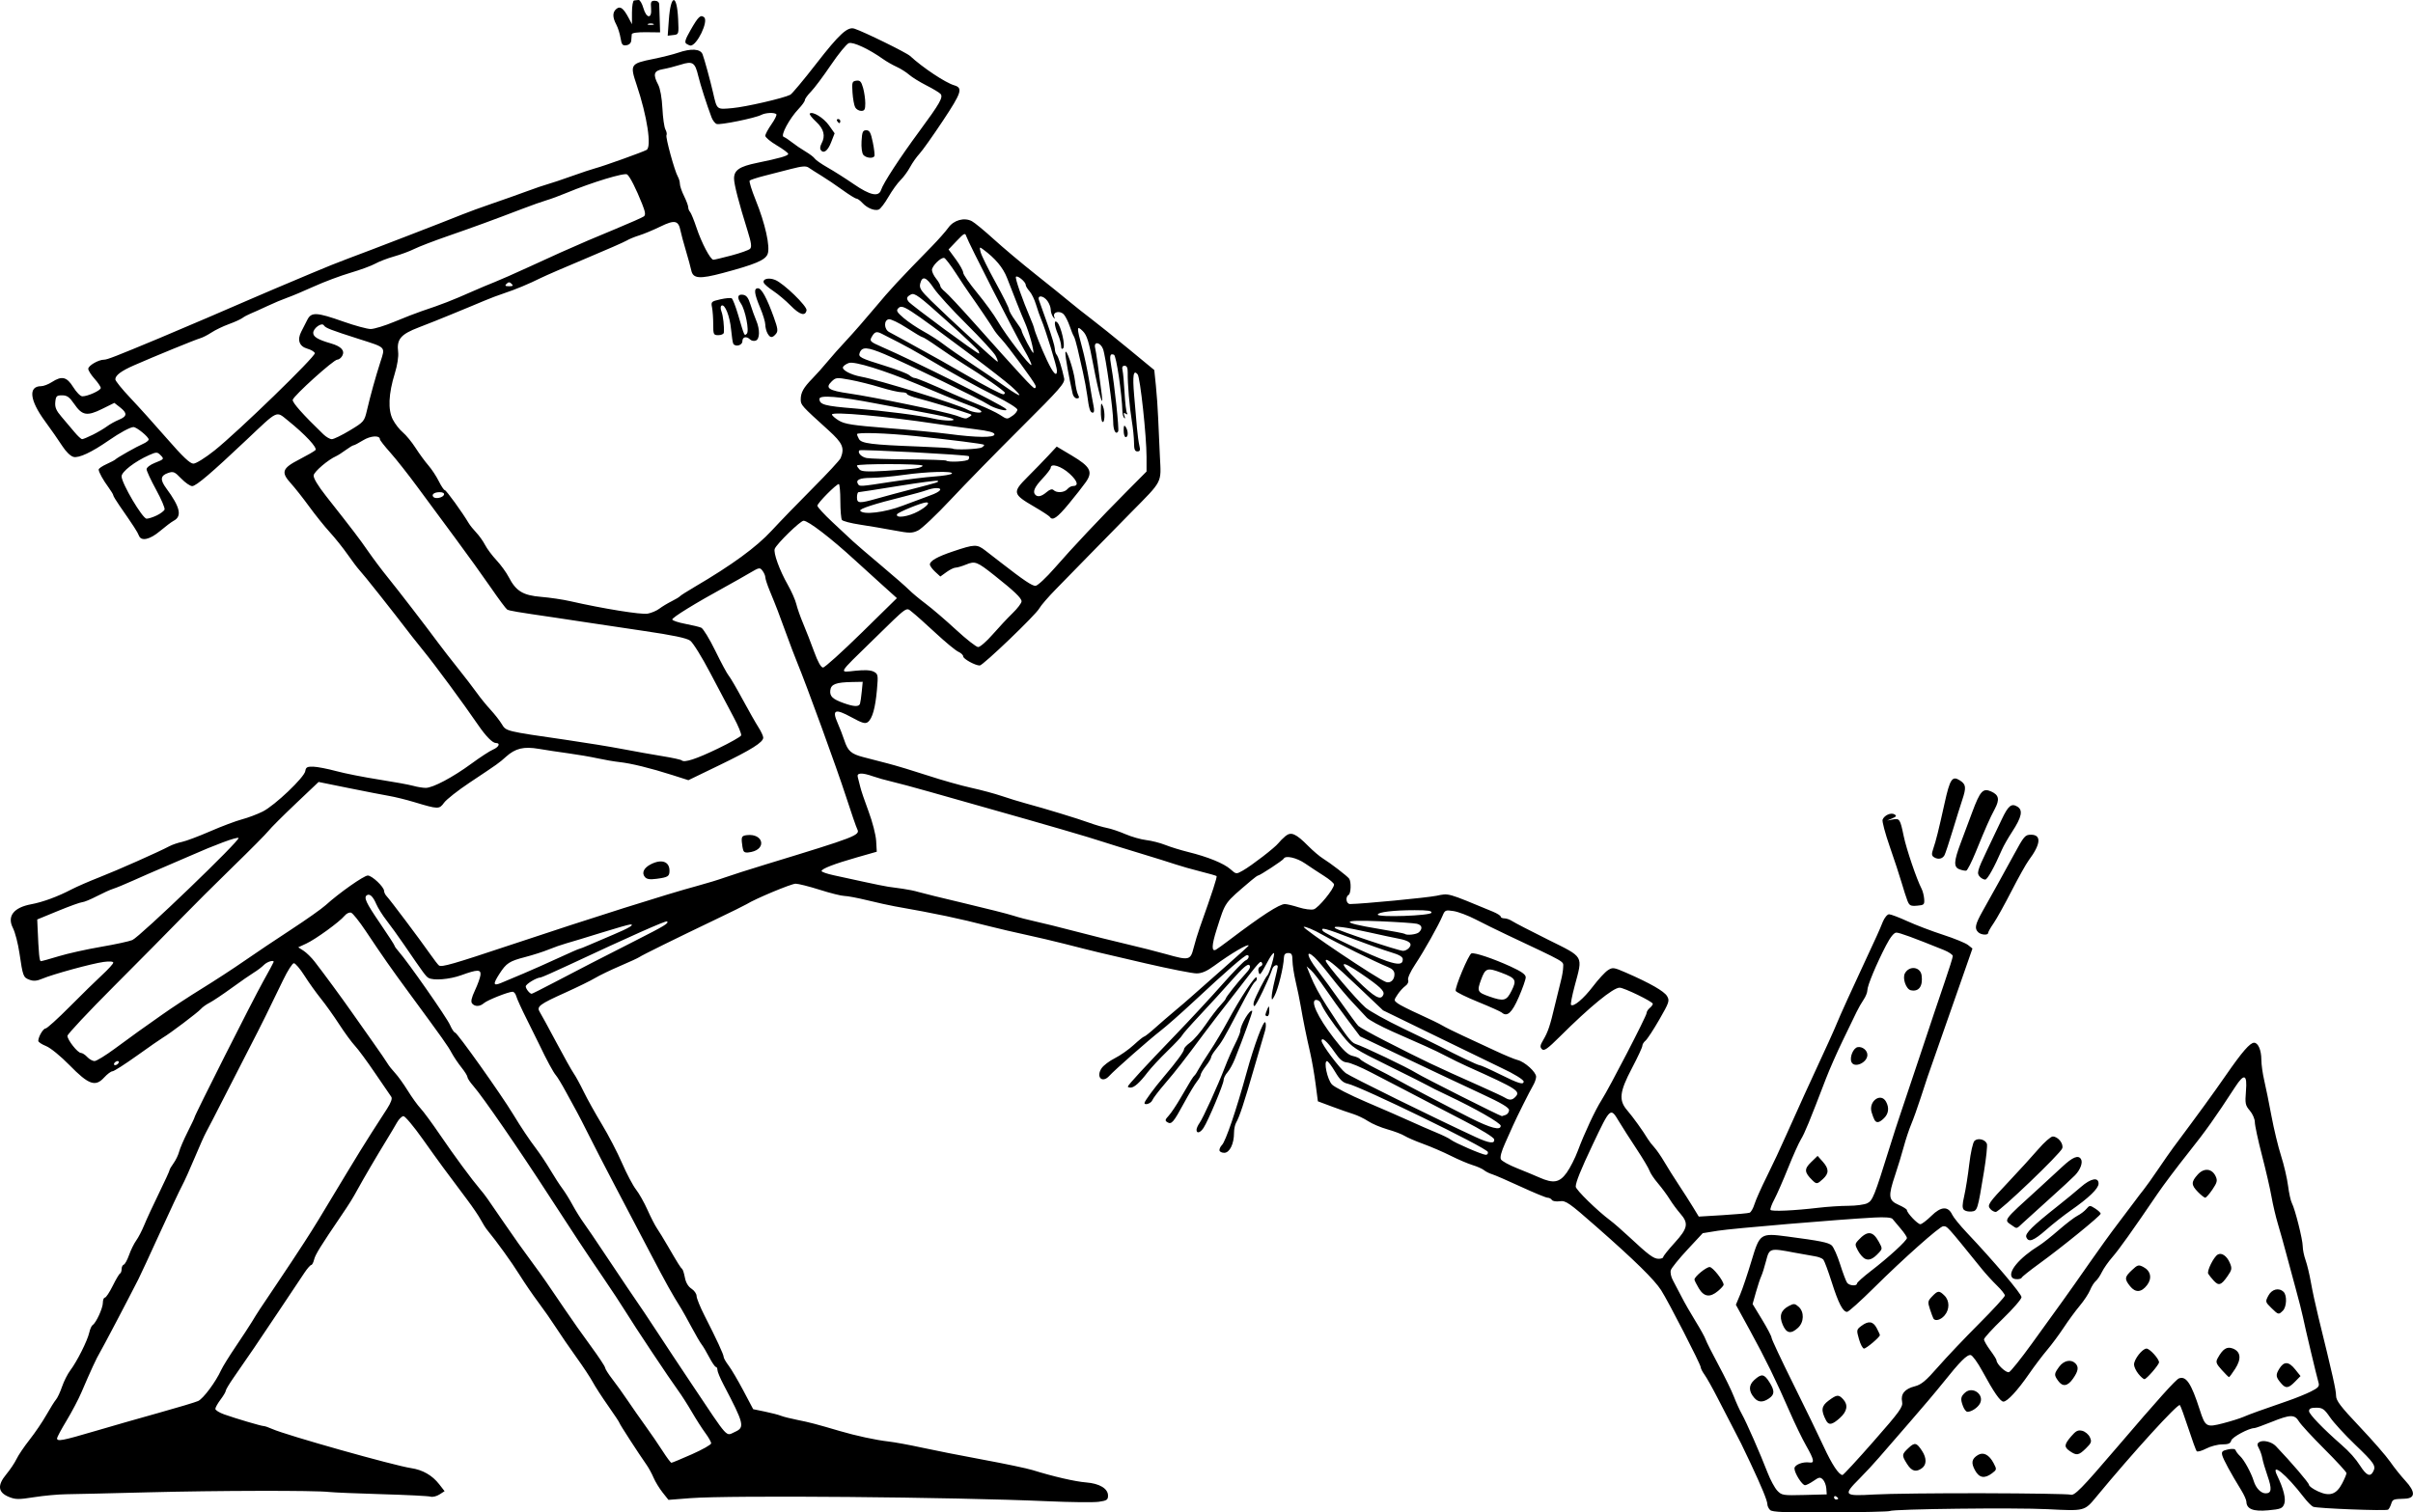 <?xml version="1.0" encoding="UTF-8"?>
<svg width="501.07mm" height="314.17mm" version="1.1" viewBox="0 0 1775.4 1113.2" xmlns="http://www.w3.org/2000/svg">
<g transform="translate(98.807 -146.39)">
<path d="m1203.6 1257.8c-1.113-1.091-2.025-2.991-2.025-4.224 0-2.606-4.104-12.605-12.544-30.561-6.188-13.165-7.141-15.084-13.784-27.763-2.162-4.127-6.873-13.244-10.469-20.26-3.595-7.016-7.823-14.549-9.395-16.74-1.572-2.191-2.858-4.698-2.858-5.571 0-2.07-23.912-48.62-29.123-56.695-5.076-7.866-19.282-21.805-47.518-46.626-20.212-17.767-22.66-19.475-27.026-18.844-2.64 0.382-5.267-0.047-5.838-0.951-0.571-0.905-1.992-1.645-3.158-1.645-1.166 0-10.007-3.643-19.648-8.095-9.64-4.452-19.165-8.584-21.165-9.182-2-0.598-4.672-1.935-5.936-2.971-1.265-1.036-5.058-2.727-8.43-3.756-3.372-1.03-10.615-4.122-16.094-6.87-5.48-2.749-14.565-6.668-20.19-8.711-5.625-2.042-11.832-4.724-13.795-5.958-1.963-1.235-7.607-3.379-12.543-4.766-4.936-1.387-11.351-4.099-14.254-6.028-2.903-1.929-7.832-4.296-10.952-5.259-3.12-0.964-10.249-3.464-15.843-5.557l-10.17-3.805-1.693-12.919c-0.931-7.105-2.702-17.308-3.934-22.673-2.895-12.597-5.248-24.191-7.007-34.517-0.773-4.54-2.441-12.644-3.705-18.009-1.264-5.365-2.323-12.287-2.353-15.382-0.044-4.61-0.608-5.628-3.119-5.628-2.123 0-3.102 1.039-3.183 3.377-0.24 6.917-4.248 23.21-6.922 28.139-1.788 3.297-2.04 3.388-2.072 0.75-0.02-1.651 0.962-7.053 2.183-12.006 1.221-4.952 2.245-9.511 2.275-10.13 0.11-2.271-3.134-1.045-3.971 1.501-2.58 7.844-11.986 27.388-13.181 27.388-0.766 0-0.909-1.52-0.317-3.377 1.223-3.835 8.484-17.996 9.813-19.134 1.535-1.316 5.942-16.508 4.789-16.508-0.609 0-2.299 2.195-3.754 4.877-6.465 11.917-6.632 12.113-7.515 8.807-0.482-1.803 0.084-3.317 1.429-3.822 1.225-0.46 1.74-1.609 1.144-2.552-1.21-1.917-1.1-2.039-18.459 20.453-6.37 8.254-13.181 17.033-15.135 19.509-1.954 2.476-5.859 7.613-8.677 11.415-14.723 19.861-21.229 28.217-28.976 37.214-4.688 5.445-8.977 11.081-9.532 12.526-0.864 2.251-5.703 3.899-5.703 1.942 0-1.275 7.138-10.99 13.999-19.053 9.603-11.286 15.125-18.82 15.125-20.638 0-0.856 2.06-3.047 4.577-4.869 2.518-1.822 7.621-7.752 11.342-13.176 3.72-5.425 8.558-11.755 10.751-14.067 2.192-2.312 3.986-4.547 3.986-4.965 0-1.06 8.942-12.346 14.437-18.222 3.255-3.481 4.092-5.343 2.916-6.494-1.175-1.151-4.809 1.97-12.67 10.883-6.062 6.873-16.666 18.495-23.564 25.826-6.898 7.331-12.822 14.061-13.163 14.956-0.342 0.895-5.213 6.087-10.824 11.538-5.612 5.451-12.222 12.565-14.69 15.808-5.676 7.461-9.785 11.151-12.419 11.151-1.136 0-2.065-0.331-2.065-0.735 0-1.053 12.81-14.954 35.28-38.284 10.732-11.143 26.158-27.787 34.28-36.987 8.122-9.2 15.796-17.114 17.055-17.586 2.331-0.876 3.229-3.975 1.138-3.931-1.768 0.037-14.94 11.503-39.261 34.176-9.159 8.538-20.195 18.265-24.525 21.616-8.352 6.463-33.592 28.686-37.596 33.102-5.182 5.715-10.039 0.897-5.673-5.628 1.373-2.051 5.759-5.367 9.749-7.369 3.989-2.002 10.243-6.397 13.896-9.766 3.654-3.369 7.103-6.146 7.664-6.169 0.562-0.024 4.196-2.893 8.076-6.378 3.88-3.485 10.308-9.037 14.283-12.338 3.976-3.302 9.098-7.691 11.383-9.755 2.285-2.063 12.929-11.469 23.654-20.901 10.725-9.432 19.499-17.334 19.499-17.561 0-1.855-12.857 5.673-25.291 14.809-5.462 4.013-9.214 5.633-13.059 5.638-2.967 3e-3 -19.867-3.333-37.554-7.415-33.448-7.719-36.975-8.568-59.749-14.391-7.587-1.94-20.348-4.936-28.357-6.659-8.009-1.722-19.735-4.452-26.058-6.066-24.266-6.194-38.98-9.299-70.509-14.878-3.794-0.671-12.761-2.654-19.926-4.406-7.166-1.752-14.781-3.19-16.923-3.196-2.142-6e-3 -10.278-2.037-18.081-4.513-7.803-2.476-15.824-4.502-17.824-4.502-3.182 0-29.786 11.122-36.075 15.082-1.265 0.796-11.611 5.9-22.992 11.342-28.905 13.821-54.132 26.269-55.947 27.607-0.843 0.621-7.192 3.547-14.108 6.503-6.917 2.956-15.194 6.948-18.394 8.871-3.2 1.923-13.061 6.759-21.913 10.746-19.154 8.627-21.362 10.299-18.832 14.266 0.991 1.553 6.415 11.503 12.053 22.111 5.638 10.608 11.44 20.976 12.894 23.039 1.453 2.063 4.776 8.141 7.384 13.507 2.608 5.365 8.627 16.17 13.377 24.012 4.75 7.841 11.422 20.673 14.826 28.514 3.404 7.841 8.043 16.62 10.307 19.509s6.072 9.642 8.461 15.007 5.507 11.443 6.928 13.506c1.421 2.063 5.131 8.141 8.245 13.506 7.114 12.259 9.188 15.564 10.356 16.508 0.511 0.413 1.405 3.288 1.988 6.389 0.671 3.573 2.437 6.523 4.819 8.051 2.068 1.327 3.76 3.751 3.76 5.387 0 1.636 2.637 8.143 5.86 14.46 8.779 17.203 14.066 28.622 14.066 30.377 0 0.862 1.633 3.717 3.629 6.345 1.996 2.627 6.884 10.929 10.862 18.449l7.234 13.672 8.681 1.792c4.775 0.986 10.061 2.36 11.747 3.054 1.686 0.694 7.204 2.081 12.262 3.082 8.684 1.719 13.757 3.05 31.039 8.143 11.76 3.466 26.585 6.661 35.638 7.682 4.637 0.522 15.673 2.54 24.525 4.483s29.2 5.958 45.218 8.921c16.018 2.963 32.398 6.404 36.401 7.647 15.374 4.772 31.377 8.46 39.473 9.098 9.864 0.777 16.094 4.536 16.094 9.71 0 3.112-0.917 3.717-6.898 4.546-3.794 0.526-20.693 0.339-37.554-0.415-69.442-3.107-233.83-4.521-262.88-2.261l-16.094 1.252-4.308-5.427c-2.369-2.985-5.349-7.867-6.621-10.849-1.273-2.982-3.554-7.188-5.071-9.346-6.006-8.55-20.021-30.204-20.021-30.935 0-0.426-3.73-6.077-8.288-12.557-4.558-6.48-9.693-14.41-11.41-17.622-1.717-3.213-7.127-11.407-12.022-18.209-4.895-6.802-11.621-16.594-14.947-21.76s-9.189-13.566-13.029-18.667c-3.84-5.101-10.075-14.218-13.856-20.26-5.927-9.471-16.721-24.448-23.819-33.051-1.16-1.406-3.284-4.78-4.72-7.499-1.436-2.719-5.916-9.335-9.956-14.702-15.392-20.452-21.133-28.282-32.741-44.651-6.584-9.286-12.946-16.883-14.136-16.883-1.191 0-3.34 2.094-4.776 4.653s-4.954 8.468-7.818 13.131c-6.981 11.367-16.707 27.96-21.242 36.242-3.642 6.651-5.926 10.323-11.762 18.91-15.295 22.509-19.275 28.931-20.136 32.489-0.549 2.27-1.52 4.127-2.157 4.127-0.637 0-2.859 2.533-4.938 5.628-2.079 3.095-10.536 15.758-18.793 28.139-15.224 22.828-22.638 33.738-33.265 48.956-3.24 4.64-5.891 9.067-5.891 9.838s-1.724 3.691-3.832 6.488c-2.108 2.797-3.832 5.875-3.832 6.841 0 0.966 2.932 2.797 6.514 4.07 8.719 3.097 27.369 8.599 29.15 8.599 0.784 0 3.6 0.972 6.256 2.16 10.15 4.54 89.549 26.924 102.06 28.774 8.559 1.265 15.598 5.296 20.711 11.859l3.987 5.118-3.791 2.432c-2.085 1.338-5.032 2.051-6.548 1.585-1.517-0.466-17.587-1.272-35.713-1.792-18.125-0.52-35.714-1.26-39.087-1.644-10.582-1.207-82.247-1.062-133.35 0.271-26.977 0.703-53.878 1.331-59.779 1.396-5.901 0.064-16.593 1.043-23.759 2.175-11.396 1.8-13.723 1.773-18.566-0.212-8.039-3.296-8.645-8.503-1.932-16.602 2.851-3.439 6.253-8.515 7.56-11.28 1.307-2.765 5.645-9.18 9.639-14.257 3.994-5.077 9.555-13.282 12.357-18.234 2.802-4.952 5.977-10.017 7.056-11.256s3.08-5.521 4.449-9.518c1.369-3.997 4.104-9.399 6.079-12.006 4.877-6.438 12.576-21.754 13.899-27.649 0.595-2.651 1.728-5.21 2.518-5.689 2.518-1.524 7.524-12.412 7.524-16.364 0-2.096 0.668-3.812 1.486-3.812 0.817 0 3.404-3.883 5.748-8.629 2.344-4.746 4.78-8.854 5.412-9.13 0.632-0.275 1.15-1.738 1.15-3.252 0-1.513 0.714-2.984 1.586-3.269 0.872-0.285 2.634-3.496 3.915-7.136 1.281-3.64 3.635-8.415 5.232-10.61 1.597-2.196 4.253-7.313 5.904-11.373 1.65-4.06 6.514-14.574 10.809-23.365 4.295-8.791 7.809-16.453 7.809-17.027 0-0.574 1.334-2.877 2.964-5.118 1.63-2.241 3.468-6.042 4.084-8.445 0.616-2.403 3.421-8.928 6.233-14.499s5.113-10.432 5.113-10.803c0-1.436 42.902-86.458 50.363-99.808 4.336-7.759 7.884-14.343 7.884-14.632 0-1.641-4.885-0.113-7.221 2.26-1.508 1.532-4.811 4.042-7.341 5.579-2.529 1.536-9.934 6.676-16.455 11.422-6.521 4.745-13.814 9.619-16.206 10.83-2.393 1.211-5.252 3.267-6.354 4.567-2.067 2.438-23.254 18.428-27.951 21.095-1.454 0.825-9.957 6.734-18.895 13.131-8.939 6.397-17.132 11.631-18.207 11.631-1.075 0-3.839 2.07-6.141 4.6-6.427 7.063-11.385 5.291-25.444-9.091-6.489-6.638-14-12.763-17.244-14.063-3.161-1.266-5.748-2.981-5.748-3.809 0-3.012 3.603-9.151 5.372-9.151 0.998 0 8.992-7.227 17.764-16.06 8.773-8.833 19.572-19.401 23.998-23.486 4.426-4.084 8.047-8.092 8.047-8.906 0-0.898-2.798-1.105-7.108-0.527-8.445 1.133-37.373 9.041-45.065 12.319-4.031 1.718-6.455 1.926-9.449 0.812-4.616-1.718-4.887-2.436-7.428-19.68-1.034-7.016-3.184-15.298-4.777-18.405-4.452-8.678 0.485-15.094 13.467-17.505 8.584-1.594 19.447-5.602 29.703-10.959 3.794-1.982 13.105-6.03 20.693-8.996 13.146-5.139 43.192-18.479 51.349-22.799 2.108-1.116 6.246-2.528 9.197-3.138 2.951-0.61 12.262-4.111 20.693-7.781s18.961-7.632 23.401-8.806 11.338-3.776 15.328-5.782c8.889-4.468 30.619-25.146 31.291-29.775 0.406-2.796 1.404-3.345 5.854-3.221 2.951 0.083 10.538 1.548 16.861 3.256 6.323 1.708 20.463 4.507 31.423 6.219 10.96 1.712 22.336 3.793 25.281 4.623 2.945 0.83 7.084 1.508 9.197 1.506 5.282-5e-3 19.962-7.8 33.732-17.912 6.323-4.643 13.393-9.251 15.711-10.239 4.379-1.866 5.724-4.862 2.183-4.862-2.466 0-7.356-4.952-12.958-13.122-11.177-16.298-31.889-44.417-40.208-54.585-2.96-3.619-6.754-8.369-8.43-10.557-15.296-19.965-35.757-45.779-39.069-49.29-1.265-1.341-5.058-6.383-8.43-11.205-3.372-4.822-9.279-12.211-13.127-16.418-3.848-4.208-10.68-12.716-15.182-18.906-4.502-6.191-10.535-13.835-13.406-16.988-7.492-8.227-6.49-11.133 6.071-17.597 5.687-2.926 11.059-6.025 11.938-6.886 1.721-1.685-7.378-11.457-20.51-22.028-8.54-6.875-6.682-7.756-29.861 14.16-26.287 24.854-37.411 34.332-40.297 34.332-1.481 0-5.109-2.508-8.063-5.574-4.825-5.007-5.806-5.423-9.662-4.096-5.656 1.947-6.021 4.949-1.37 11.246 10.29 13.931 11.814 20.617 5.457 23.948-1.584 0.83-6.063 4.206-9.953 7.502-7.59 6.431-13.973 7.807-15.619 3.366-0.925-2.498-3.864-7.034-14.259-22.006-2.529-3.643-4.598-7.084-4.598-7.647 0-0.563-1.552-3.144-3.449-5.736-4.144-5.662-7.281-11.352-7.281-13.205 0-0.744 2.587-2.524 5.748-3.955 3.161-1.431 6.093-2.972 6.514-3.424 1.231-1.321 15.707-9.503 20.31-11.48 2.318-0.996 4.215-2.458 4.215-3.25 0-1.933-8.966-9.229-11.23-9.138-2.447 0.098-10.067 4.225-18.117 9.813-12.59 8.739-21.992 13.143-25.945 12.153-2.195-0.55-5.585-3.841-8.265-8.024-2.499-3.9-8.254-12.155-12.79-18.344-11.271-15.381-12.387-25.665-2.789-25.694 1.794-6e-3 5.33-1.352 7.86-2.992 7.39-4.792 11.035-3.935 15.77 3.704 2.286 3.688 5.279 6.727 6.652 6.753 3.905 0.074 13.599-4.312 13.599-6.153 0-0.912-2.069-3.965-4.598-6.785-2.529-2.82-4.598-6.1-4.598-7.288 0-2.371 7.533-6.74 11.621-6.74 2.292 0 8.516-2.422 40.495-15.76 13.958-5.821 58.475-24.876 66.677-28.539 4.215-1.883 12.492-5.434 18.394-7.891 5.901-2.458 18.112-7.608 27.134-11.446 9.022-3.838 21.093-8.691 26.824-10.784 12.332-4.505 72.997-27.931 83.995-32.436 4.215-1.726 14.217-5.377 22.226-8.112 8.009-2.735 19.39-6.768 25.291-8.963 5.901-2.195 12.799-4.548 15.328-5.229s10.461-3.339 17.627-5.905c7.166-2.566 15.098-5.204 17.627-5.861 5.8-1.507 34.485-11.792 37.535-13.457 3.908-2.134 0.456-24.845-7.267-47.813-5.078-15.102-4.673-15.735 12.227-19.135 6.511-1.31 14.703-3.371 18.203-4.58 9.707-3.353 16.502-2.91 18.069 1.178 1.36 3.547 5.646 19.204 7.702 28.139 2.968 12.894 2.48 12.502 14.251 11.431 9.981-0.908 37.599-7.278 42.58-9.821 1.255-0.64 9.877-10.959 19.16-22.929 16.844-21.719 22.992-27.365 28.016-25.724 7.097 2.318 38.283 17.629 40.978 20.119 9.287 8.579 25.977 19.678 32.431 21.567 6.57 1.923 5.495 5.311-8.255 26.039-7.395 11.147-15.17 22.107-17.277 24.355-2.108 2.249-5.212 6.658-6.898 9.799-1.686 3.141-4.88 7.487-7.098 9.659-2.218 2.172-6.215 7.735-8.882 12.362-2.667 4.628-5.86 8.793-7.094 9.257-3.06 1.15-8.508-1.07-12.035-4.903-1.606-1.746-3.581-3.174-4.388-3.174-0.807 0-5.433-2.87-10.279-6.378s-11.838-8.222-15.538-10.476c-3.7-2.254-7.856-4.903-9.234-5.886-1.973-1.408-4.744-1.213-13.029 0.914-5.788 1.486-14.78 3.797-19.983 5.136-5.203 1.339-9.914 2.882-10.469 3.429-0.555 0.548 1.415 6.963 4.377 14.257 7.06 17.384 10.871 34.567 8.831 39.821-1.741 4.484-9.047 7.574-33.022 13.969-17.06 4.551-21.879 4.153-23.147-1.908-0.472-2.257-2.268-8.831-3.99-14.609-1.722-5.778-3.491-12.34-3.93-14.584-1.498-7.648-4.281-8.236-14.763-3.119-5.204 2.54-12.22 5.47-15.592 6.511-3.372 1.041-7.511 2.741-9.197 3.779-1.686 1.038-15.221 6.98-30.078 13.204-14.857 6.224-29.687 12.643-32.955 14.265-9.124 4.527-18.981 8.636-27.192 11.338-4.1 1.349-10.653 3.822-14.562 5.496-3.909 1.674-8.487 3.587-10.173 4.252-1.686 0.664-8.239 3.367-14.562 6.006-6.323 2.639-16.852 6.839-23.398 9.333-13.411 5.109-16.504 8.773-15.309 18.138 0.418 3.28-0.589 9.783-2.442 15.758-4.671 15.067-5.172 26.842-1.448 34.024 1.667 3.213 4.964 7.436 7.328 9.383 2.364 1.948 6.575 7.085 9.358 11.416 2.783 4.331 7.039 10.145 9.457 12.919 2.418 2.774 5.867 8.008 7.665 11.631 1.798 3.623 3.797 6.587 4.443 6.587 1.036 0 12.926 16.442 17.565 24.29 0.948 1.603 3.455 4.729 5.573 6.946 2.118 2.217 5.022 6.303 6.454 9.08 1.432 2.777 5.215 7.842 8.407 11.255 3.191 3.414 7.241 8.992 9 12.396 5.338 10.334 10.453 13.458 23.844 14.567 6.406 0.53 15.966 1.946 21.243 3.147 24.338 5.538 52.442 10.069 57.123 9.21 2.773-0.509 6.665-2.164 8.647-3.676 1.982-1.512 6.019-3.953 8.969-5.423 2.951-1.47 5.71-3.126 6.131-3.68 0.422-0.554 5.25-3.636 10.73-6.848 27.483-16.109 45.489-29.255 56.714-41.406 6.323-6.844 20.106-21.081 30.629-31.637 10.523-10.556 19.614-20.383 20.202-21.838 3.026-7.489 1.486-11.019-8.908-20.43-20.008-18.116-20.464-18.622-20.464-22.708 0-5.102 2.017-8.705 8.691-15.53 2.962-3.029 7.882-8.545 10.934-12.26 3.052-3.714 9.369-10.823 14.038-15.797 4.669-4.974 14.12-15.779 21.002-24.012 11.54-13.804 17.07-19.768 41.707-44.983 4.839-4.952 10.34-11.174 12.224-13.825 4-5.63 11.685-7.768 17.315-4.818 1.985 1.04 9.24 7.011 16.121 13.269 6.882 6.258 20.597 17.793 30.479 25.634 9.882 7.841 21.192 16.958 25.133 20.26 3.942 3.302 11.182 9.042 16.088 12.756 4.907 3.714 17.356 13.707 27.664 22.206l18.743 15.453 1.193 11.56c0.656 6.358 1.399 16.963 1.651 23.566s0.833 19.474 1.292 28.602c0.992 19.751 2.287 17.252-21.328 41.182-9.367 9.492-23.2 23.598-30.74 31.347-7.54 7.749-18.43 18.892-24.201 24.762-5.771 5.87-11.393 12.367-12.494 14.438-2.479 4.664-41.411 42.007-43.794 42.007-3.321 0-12.159-4.858-12.159-6.683 0-1.012-1.62-2.562-3.6-3.445s-9.513-7.1-16.74-13.814c-7.227-6.714-14.952-13.603-17.167-15.309-4.818-3.711-2.288-5.505-29.017 20.591-26.196 25.577-25.183 23.807-12.889 22.518 6.879-0.721 11.328-0.495 13.594 0.693 3.169 1.661 3.308 2.445 2.35 13.24-1.193 13.438-3.383 21.259-6.666 23.806-1.923 1.492-4.16 0.838-12.205-3.567-11.916-6.525-14.382-5.496-10.087 4.207 1.591 3.596 3.833 9.398 4.98 12.894 2.558 7.792 5.007 9.959 13.873 12.273 3.794 0.991 11.911 3.095 18.039 4.676s19.435 5.6 29.573 8.93c10.137 3.33 24.437 7.371 31.777 8.981 7.34 1.61 17.484 4.339 22.543 6.064 5.058 1.726 12.991 4.162 17.627 5.413 14.113 3.808 38.64 11.291 46.751 14.263 4.215 1.544 10.078 3.265 13.029 3.824 2.951 0.559 9.058 2.611 13.571 4.562 4.514 1.95 11.411 3.918 15.328 4.373 3.917 0.455 10.225 2.062 14.019 3.572 3.794 1.51 11.381 3.852 16.861 5.204 14.455 3.567 26.213 8.36 31.068 12.662 4.243 3.76 4.244 3.761 9.197 0.959 6.381-3.611 23.568-16.859 26.057-20.086 1.055-1.368 3.406-3.723 5.225-5.233 4.144-3.441 7.678-1.904 16.813 7.314 3.495 3.527 8.323 7.631 10.73 9.121 5.581 3.456 17.824 12.861 19.297 14.824 1.67 2.226 1.409 10.935-0.36 12.006-2.639 1.597-1.757 6.756 1.15 6.722 9.155-0.107 56.27-4.619 63.494-6.081 9.394-1.901 7.184-2.524 41.503 11.691 3.161 1.309 5.748 2.954 5.748 3.654 0 0.7 1.226 1.273 2.725 1.273s4.085 0.915 5.748 2.033c1.663 1.118 13.495 7.244 26.293 13.613 26.944 13.407 25.747 11.326 19.653 34.177-1.915 7.18-3.12 13.409-2.678 13.842 1.795 1.757 9.225-4.478 16.104-13.513 4.015-5.273 8.979-10.665 11.031-11.981 3.51-2.252 4.305-2.143 13.393 1.823 17.7 7.726 28.034 13.644 30.175 17.28 1.96 3.33 1.53 4.624-5.733 17.238-4.319 7.501-8.894 14.484-10.167 15.518-1.273 1.034-2.314 2.742-2.314 3.796s-3.449 8.468-7.664 16.477c-9.185 17.452-9.86 23.621-3.398 31.088 4.139 4.783 11.596 15.155 15.064 20.954 0.936 1.566 3.085 4.342 4.774 6.168 1.689 1.826 5.049 6.697 7.465 10.824 2.417 4.127 7.166 11.685 10.554 16.796 3.388 5.111 8.088 12.461 10.443 16.333l4.283 7.04 17.754-1.07c9.764-0.589 18.602-1.389 19.64-1.779s2.66-3.236 3.605-6.326c0.945-3.09 5.072-12.34 9.17-20.556 4.098-8.217 10.411-21.692 14.029-29.946 5.351-12.207 20.137-44.664 31.449-69.033 2.163-4.66 5.015-11.195 8.84-20.26 1.219-2.889 7.548-16.733 14.063-30.765 13.762-29.637 13.814-29.753 16.821-37.143 1.259-3.095 3.344-5.628 4.633-5.628s7.36 2.295 13.49 5.101c6.13 2.805 17.924 7.297 26.208 9.982 8.284 2.685 16.548 6.06 18.364 7.5l3.302 2.618-7.519 21.541c-4.136 11.848-11.429 32.684-16.208 46.304-10.705 30.51-9.447 26.829-14.363 42.02-2.27 7.016-5.412 15.795-6.981 19.509-1.569 3.714-4.034 11.143-5.479 16.508-1.444 5.365-4.271 14.657-6.282 20.648-5.331 15.887-5.003 18.821 2.476 22.122 3.372 1.489 6.131 3.228 6.131 3.865 0 2.08 7.887 10.392 9.861 10.392 1.058 0 4.742-2.787 8.186-6.192 7.062-6.984 12.284-7.247 15.298-0.771 0.925 1.988 5.747 7.913 10.715 13.167 20.004 21.156 40.244 45.042 40.244 47.494 0 1.43-6.208 8.594-13.795 15.92s-13.795 14.142-13.795 15.146 2.069 4.624 4.598 8.042c2.529 3.418 4.602 6.727 4.606 7.354 0.018 2.826 7.078 9.516 9.198 8.718 1.26-0.474 8.843-9.944 16.852-21.044 8.009-11.1 18.12-25.105 22.468-31.122 4.349-6.017 13.263-18.666 19.81-28.108s16.094-22.645 21.216-29.339c5.123-6.694 10.693-14.079 12.379-16.411 1.686-2.333 4.5-6.013 6.254-8.179 1.754-2.166 6.582-8.952 10.73-15.079 4.148-6.128 9.091-13.218 10.984-15.758 19.118-25.636 29.619-40.072 38.834-53.39 11.935-17.249 17.793-24.012 20.8-24.012 2.988 0 5.325 5.457 5.337 12.46 0 3.464 0.964 10.351 2.129 15.303 1.165 4.952 3.565 16.771 5.333 26.263 1.768 9.492 4.945 22.654 7.059 29.25 2.114 6.595 4.417 16.46 5.118 21.922 0.7 5.462 1.96 11.208 2.799 12.771 2.326 4.332 8.014 26.957 8.014 31.876 0 2.394 0.938 6.971 2.085 10.17 1.147 3.199 2.908 10.544 3.913 16.322 1.005 5.778 3.487 17.258 5.515 25.512 10.584 43.081 13.011 53.894 13.011 57.972 0 3.612 3.316 7.969 17.328 22.771 9.53 10.068 19.648 21.682 22.484 25.809 2.836 4.127 7.842 10.405 11.126 13.952 7.633 8.243 7.507 12.976-0.355 13.244-8.648 0.295-8.94 0.409-10.066 3.944-0.592 1.857-1.604 3.714-2.249 4.127-1.677 1.074-52.371-0.893-55.128-2.139-1.265-0.571-4.369-3.732-6.898-7.024-13.02-16.946-24.614-26.404-19.58-15.973 4.718 9.776 6.591 17.334 5.189 20.943-1.289 3.32-2.604 3.84-11.836 4.684-10.972 1.003-15.841-0.931-15.992-6.353-0.037-1.317-1.727-5.095-3.757-8.396-7.721-12.56-13.196-22.628-13.997-25.741-0.691-2.687 0.018-3.412 4.215-4.315 3.388-0.728 5.245-0.503 5.65 0.688 0.332 0.975 1.828 2.917 3.325 4.315 2.949 2.755 8.144 12.281 9.98 18.3 1.577 5.169 5.296 9.004 8.732 9.004 4.407 0 4.753-3.233 1.382-12.909-1.696-4.869-3.398-10.65-3.783-12.847-0.384-2.197-1.516-5.491-2.516-7.319-1.444-2.643-1.392-3.596 0.257-4.649 2.758-1.761 9.149-0.222 12.154 2.927 11.586 12.142 24.409 27.141 24.409 28.55 0 0.952 2.994 3.108 6.654 4.792 8.598 3.957 13.508 2.323 17.808-5.928 1.721-3.302 3.128-6.676 3.128-7.498 0-0.822-7.304-8.784-16.232-17.693-8.927-8.909-17.353-18.056-18.724-20.326-3.192-5.285-6.351-5.227-20.225 0.375-6.133 2.476-11.791 4.502-12.572 4.502-4.046 0-16.352 6.597-17.028 9.128-0.59 2.209-2.142 2.878-6.683 2.878-3.253 0-8.58 1.399-11.837 3.108-3.257 1.71-6.377 2.554-6.932 1.876-0.555-0.678-3.328-8.323-6.163-16.99s-5.617-16.278-6.183-16.915c-1.353-1.521-34.514 34.885-61.391 67.4-8.851 10.708-8.431 10.6-35.988 9.201-24.055-1.221-113.65-0.165-116.18 1.369-0.709 0.429-20.334 0.88-43.609 1.002-33.271 0.175-42.753-0.202-44.345-1.761zm50.091-8.433c0-0.364-0.69-1.079-1.533-1.589-0.843-0.51-1.533-0.212-1.533 0.662 0 0.874 0.69 1.589 1.533 1.589 0.843 0 1.533-0.298 1.533-0.662zm-8.756-7.482c-0.179-2.416-1.327-5.373-2.551-6.572-1.946-1.905-2.802-1.778-6.809 1.016-2.521 1.757-5.349 3.195-6.285 3.195-2.16 0-7.775-8.912-7.782-12.352 0-2.69 6.137-5.105 11.107-4.366 3.885 0.578 3.34-2.099-2.527-12.402-2.865-5.032-8.302-16.253-12.083-24.937-10.03-23.04-17.766-38.862-29.334-59.998l-10.267-18.759 3.176-7.581c1.747-4.17 5.484-15.284 8.305-24.698 6.064-20.234 6.55-20.567 26.252-17.972 24.374 3.211 30.334 4.407 32.785 6.579 1.371 1.215 4.161 7.486 6.2 13.936 2.039 6.45 4.359 12.571 5.157 13.603 1.668 2.157 7.207 2.551 7.207 0.512 0-0.75 4.656-4.936 10.346-9.301 12.902-9.898 26.441-22.313 26.441-24.246 0-0.803-2.093-3.913-4.652-6.911s-5.252-6.197-5.985-7.11c-0.855-1.064-5.65-1.43-13.359-1.02-26.044 1.386-104.61 8.022-115.13 9.725l-11.141 1.803-11.248 12.098c-6.186 6.654-11.683 13.442-12.215 15.085-0.538 1.661 0.141 4.987 1.53 7.49 1.373 2.476 4.204 7.879 6.29 12.006 2.087 4.127 6.718 12.231 10.291 18.009s6.934 11.856 7.468 13.508c0.533 1.652 4.784 10.093 9.445 18.759 4.661 8.666 9.79 19.19 11.397 23.386 1.607 4.196 4.224 9.937 5.814 12.756 3.326 5.897 13.551 29.194 18.95 43.178 2.025 5.246 5.223 11.178 7.106 13.182 3.274 3.485 4.145 3.626 19.926 3.218l16.502-0.426-0.326-4.392zm-52.869-66.517c-4.364-4.939-4.408-9.412-0.13-13.294 5.285-4.795 7.261-4.533 11.047 1.465 4.073 6.453 4.024 9.211-0.216 12.119-4.444 3.048-7.833 2.956-10.701-0.29zm-40.922-80.75c-1.769-2.936-3.217-5.849-3.217-6.473 0-2.129 8.591-9.199 11.178-9.199 2.279 0 10.282 10.16 10.282 13.054 0 0.609-1.832 2.649-4.07 4.532-5.968 5.021-10.35 4.429-14.172-1.914zm122.05-21.876c-1.454-0.796-3.728-3.502-5.053-6.012-2.234-4.229-2.207-4.784 0.366-7.568 6.601-7.142 10.631-6.857 14.985 1.061 2.805 5.099 2.804 5.281-0.038 8.356-4.226 4.572-7.264 5.805-10.26 4.164zm87.365 172.69c33.908 0.082 62.715 0.551 64.015 1.039 2.864 1.076 8.081-4.229 34.143-34.715 30.416-35.579 43.355-49.978 45.705-50.861 5.283-1.985 9.054 3.714 15.284 23.098 4.076 12.683 4.867 13.141 17.164 9.948 5.694-1.479 12.422-3.588 14.951-4.686 4.529-1.968 13.317-5.142 32.985-11.912 5.496-1.892 12.978-4.931 16.628-6.754 5.547-2.771 6.476-3.851 5.665-6.585-1.342-4.519-10-40.946-11.478-48.293-0.664-3.302-3.072-12.756-5.349-21.01-2.277-8.254-5.473-20.072-7.101-26.263-1.628-6.191-4.279-15.645-5.891-21.01-1.612-5.365-3.758-14.482-4.769-20.26-1.011-5.778-4.183-19.536-7.048-30.574-2.865-11.038-5.21-21.96-5.21-24.272 0-2.312-1.657-6.131-3.683-8.488-3.323-3.866-3.602-5.272-2.856-14.372 1.022-12.462-1.273-13.299-8.023-2.926-14.845 22.811-21.411 32.038-34.621 48.648-8.082 10.162-18.137 23.542-22.346 29.732-18.756 27.591-28.431 41.166-33.347 46.79-2.91 3.328-6.356 8.251-7.659 10.939-1.303 2.688-3.342 5.679-4.532 6.645-1.189 0.967-3.051 3.929-4.137 6.585-1.086 2.655-4.52 7.867-7.631 11.581s-8.419 10.949-11.795 16.077c-3.376 5.128-8.885 12.557-12.242 16.508-3.357 3.951-9.37 11.912-13.361 17.689-8.372 12.119-15.906 20.26-18.748 20.26-2.316 0-7.071-6.878-15.562-22.511-3.362-6.191-7.179-11.468-8.481-11.728-2.682-0.535-7.797 4.58-20.515 20.518-4.846 6.073-15.978 19.241-24.739 29.264-8.761 10.023-18.762 21.552-22.226 25.621s-9.919 11.034-14.345 15.479c-12.306 12.358-11.695 13.026 10.73 11.732 10.327-0.596 46.52-1.016 80.428-0.933zm-6.194-16.86c-3.029-5.506-2.48-8.461 2.088-11.254 4.031-2.464 8.282-0.269 11.584 5.983 2.4 4.544 2.362 4.793-1.134 7.426-5.52 4.157-9.437 3.484-12.538-2.155zm-49.967-4.611c-4.087-6.475-4.032-7.101 1.04-11.859 4.582-4.298 5.94-3.995 9.983 2.228 3.386 5.212 3.373 10.063-0.035 12.596-4.387 3.26-7.606 2.392-10.988-2.965zm119.82-9.464c-4.487-3.064-4.35-4.798 0.861-10.909 3.486-4.089 5.047-4.873 8.168-4.106 2.122 0.521 4.639 2.627 5.594 4.679 1.532 3.293 1.19 4.265-2.921 8.29-5.242 5.133-6.788 5.403-11.702 2.047zm-78.594-32.852c-2.139-5.509-1.878-7.351 1.461-10.31 5.603-4.965 14.411 1.624 10.858 8.122-1.668 3.051-6.195 6.037-9.153 6.037-0.919 0-2.344-1.732-3.167-3.849zm234.26-16.786c-4.25-4.845-4.493-6.35-1.762-10.877 3.503-5.806 7.009-5.702 11.849 0.352l3.883 4.857-4.058 4.147c-4.724 4.827-6.74 5.137-9.912 1.521zm-164.39-2.21c-3.076-4.3-3.016-5.089 0.784-10.315 3.333-4.583 8.618-5.723 11.852-2.558 2.698 2.641 2.266 5.654-1.609 11.227-4.02 5.782-7.676 6.327-11.026 1.645zm59.037-5.121c-1.747-2.175-3.177-5.241-3.177-6.814 0-3.905 6.138-11.742 9.197-11.742 2.363 0 9.197 7.507 9.197 10.102 0 1.781-9.19 12.409-10.73 12.409-0.721 0-2.74-1.779-4.487-3.954zm61.344-2.869c-4.093-4.564-4.523-5.78-3.017-8.535 3.768-6.892 6.746-8.85 11.037-7.253 5.972 2.223 6.655 7.579 1.906 14.944-2.187 3.391-4.24 6.166-4.564 6.166-0.324 0-2.736-2.395-5.361-5.322zm36.46-45.652c-4.42-4.327-4.479-4.578-2.142-9.004 2.551-4.83 7.783-6.114 11.216-2.752 2.624 2.569 2.274 11.065-0.569 13.849-3.163 3.096-3.219 3.083-8.505-2.093zm-103.87-15.929c-4.27-5.314-4.107-6.761 1.337-11.868 4.212-3.95 4.893-4.132 8.472-2.257 5.379 2.818 6.491 8.266 2.705 13.25-4.179 5.501-8.552 5.807-12.515 0.874zm61.526-4.115c-1.65-1.798-3.468-4.079-4.039-5.07-1.139-1.976 3.946-12.281 6.96-14.105 2.833-1.714 6.758 0.969 8.931 6.105 1.731 4.091 1.552 5.117-1.706 9.789-4.678 6.709-6.467 7.287-10.146 3.281zm-11.6-65.255c-5.065-5.176-5.095-7.352-0.181-12.823 4.598-5.119 10.493-4.548 13.204 1.278 1.449 3.113 1.087 4.594-2.373 9.713-2.245 3.322-4.634 6.04-5.307 6.04-0.673 0-3.078-1.894-5.343-4.209zm-238.62 183.47c19.384-22.085 21.7-25.303 20.929-29.079-1.163-5.694 1.959-9.502 9.31-11.357 4.807-1.213 8.205-4.044 17.13-14.269 6.123-7.016 19.694-21.327 30.157-31.802 10.463-10.475 19.024-19.814 19.024-20.753 0-0.939-2.63-4.257-5.845-7.373-3.215-3.116-8.249-8.634-11.188-12.263-26.477-32.696-25.207-31.295-28.401-31.337-2.438-0.032-29.412 23.96-50.827 45.208-9.864 9.787-18.781 17.796-19.815 17.797-3.112 0-6.361-6.276-11.337-21.917-2.598-8.166-5.367-15.621-6.153-16.566-0.786-0.945-3.647-2.054-6.358-2.464-2.71-0.41-9.411-1.603-14.891-2.649-18.149-3.466-18.468-3.373-20.896 6.08-1.166 4.54-2.762 9.605-3.546 11.256-0.784 1.651-2.537 6.934-3.896 11.741l-2.47 8.74 6.973 11.472c3.835 6.31 6.973 12.316 6.973 13.346s7.141 16.246 15.87 33.814c8.729 17.567 18.825 38.356 22.437 46.197 6.091 13.222 11.249 21.01 13.915 21.01 0.608 0 10.914-11.175 22.902-24.833zm-35.005-15.311c-3.89-7.431-3.5-10.602 1.787-14.55 6.112-4.565 7.405-4.696 10.739-1.09 3.881 4.198 3.053 8.969-2.403 13.848-5.667 5.068-8.175 5.512-10.122 1.791zm24.207-59.837c-1.904-6.657-1.835-7.048 1.717-9.721 5.28-3.974 8.641-3.506 11.325 1.576 1.286 2.435 2.339 4.765 2.339 5.176 0 1.437-9.977 9.891-11.68 9.898-0.944 0-2.61-3.114-3.7-6.929zm-56.102-10.575c-2.791-6.541-1.399-10.753 4.591-13.892 3.574-1.873 4.356-1.804 7.097 0.625 4.267 3.78 4.038 11.365-0.467 15.509-5.197 4.78-8.506 4.119-11.221-2.242zm110.86-4.624c-0.36-0.619-1.507-3.709-2.547-6.868-1.736-5.271-1.605-6.041 1.599-9.38 4.234-4.413 5.163-4.478 9.087-0.636 3.825 3.745 3.863 10.2 0.086 14.632-2.834 3.327-6.944 4.451-8.225 2.251zm323.64 112.55c2.158-4.109 0.693-6.264-13.525-19.885-7.323-7.016-15.528-15.964-18.232-19.885-4.274-6.198-5.607-7.128-10.208-7.128-3.929 0-5.291 0.648-5.291 2.516 0 2.22 10.204 12.825 23.801 24.736 6.139 5.378 10.368 10.117 13.847 15.519 4.679 7.264 7.355 8.414 9.607 4.127zm-1237.1-12.641c7.798-3.456 14.178-7.073 14.178-8.039 0-0.966-1.944-4.389-4.319-7.608-2.375-3.219-6.871-10.242-9.99-15.608-3.119-5.365-7.657-12.456-10.083-15.758-6.045-8.225-32.257-47.6-38.625-58.024-2.856-4.675-10.419-16.155-16.807-25.512-11.885-17.409-22.708-33.776-38.968-58.927-22.588-34.939-49.346-73.773-56.209-81.573-2.385-2.711-4.337-5.653-4.337-6.537 0-0.884-1.976-4.069-4.391-7.076-2.415-3.008-5.691-7.875-7.281-10.817-2.813-5.206-6.054-9.774-31.34-44.175-13.239-18.011-19.179-26.495-31.877-45.532-4.592-6.884-9.386-12.905-10.654-13.382-1.318-0.495-3.419 0.481-4.905 2.278-3.754 4.539-21.205 17.205-28.142 20.425l-5.928 2.752 3.904 2.508c2.147 1.379 5.85 5.018 8.228 8.087 6.885 8.885 19.84 26.529 27.255 37.121 3.756 5.365 10.824 15.391 15.707 22.279 4.883 6.888 9.653 13.854 10.601 15.478 0.948 1.624 3.433 4.768 5.522 6.985 2.09 2.217 6.308 8.083 9.373 13.036s7.297 10.823 9.403 13.046c2.106 2.223 8.583 11.027 14.392 19.564 10.386 15.264 23.141 32.568 29.785 40.407 3.393 4.004 4.274 5.242 17.454 24.53 7.562 11.066 12.899 18.564 22.275 31.288 6.074 8.244 8.969 12.419 22.502 32.452 4.724 6.994 13.246 19.06 18.936 26.814 5.691 7.754 10.392 14.863 10.448 15.798 0.056 0.935 2.462 4.739 5.347 8.453 2.885 3.714 7.97 10.805 11.3 15.758s9.23 13.394 13.111 18.759c3.881 5.365 9.542 13.638 12.58 18.384 3.038 4.746 5.941 8.634 6.45 8.639 0.509 0 7.306-2.817 15.105-6.273zm-439.77-16.879c12.353-3.649 33.748-9.776 47.544-13.617 13.796-3.841 26.799-7.748 28.896-8.684 3.752-1.674 13.024-14.129 16.918-22.728 1.093-2.414 5.899-10.18 10.678-17.258s10.125-15.233 11.879-18.122c4.666-7.687 5.062-8.29 18.44-28.134 6.744-10.003 15.877-23.805 20.294-30.669 8.011-12.449 9.763-15.313 31.049-50.75 6.197-10.318 14.424-23.649 18.283-29.624 3.858-5.976 9.024-13.999 11.48-17.828 2.979-4.645 3.999-7.592 3.066-8.853-0.77-1.04-6.139-8.887-11.931-17.439-5.793-8.552-12.443-17.574-14.779-20.051-2.336-2.476-7.53-9.567-11.543-15.758-4.013-6.191-10.123-14.759-13.578-19.04s-8.879-11.879-12.053-16.883c-3.174-5.004-6.657-9.098-7.74-9.098s-4.644 5.571-7.912 12.381c-10.014 20.863-16.645 34.234-24.749 49.899-4.27 8.254-12.744 24.8-18.831 36.768-6.087 11.968-12.016 23.449-13.176 25.512s-4.928 10.505-8.374 18.759c-3.446 8.254-7.609 17.476-9.252 20.494-1.642 3.018-8.941 18.55-16.219 34.517-7.278 15.966-14.435 31.394-15.904 34.283-8.092 15.912-26.421 50.799-28.385 54.026-2.34 3.846-6.72 13.321-13.555 29.321-2.129 4.984-7.027 14.289-10.886 20.678-3.858 6.389-7.015 12.273-7.015 13.075 0 2.469 4.095 1.694 27.356-5.176zm471.47 0.403c7.353-3.28 6.718-5.899-8.395-34.661-2.493-4.744-4.532-9.64-4.532-10.88 0-1.24-0.519-2.254-1.152-2.254-0.634 0-2.833-3.208-4.888-7.128-2.055-3.921-4.556-8.142-5.559-9.38s-4.356-6.978-7.45-12.756-6.455-11.83-7.467-13.45c-7.137-11.42-10.824-18.035-23.032-41.327-7.571-14.444-19.262-36.73-25.981-49.524-6.718-12.794-15.248-29.339-18.954-36.768-3.706-7.429-7.878-15.533-9.271-18.009-1.393-2.476-4.901-8.892-7.797-14.257-2.896-5.365-6.163-10.768-7.26-12.006-1.912-2.159-6.897-11.365-12.189-22.511-1.372-2.889-5.552-11.33-9.289-18.759-3.737-7.429-7.201-15.026-7.698-16.883-0.497-1.857-1.718-3.376-2.716-3.376-3.093 1e-3 -18.544 6.138-21.094 8.378-2.99 2.627-6.667 2.733-8.717 0.25-1.084-1.313-0.45-4.214 2.114-9.67 2.015-4.287 3.834-9.352 4.043-11.255 0.467-4.246-2.173-4.221-14.181 0.135-8.596 3.119-20.676 4.074-24.158 1.91-1.917-1.191-3.284-3.055-17.924-24.433-4.177-6.099-9.968-14.127-12.869-17.842-2.901-3.714-6.287-9.117-7.523-12.006-2.355-5.503-4.752-7.812-6.812-6.566-2.625 1.588-0.831 5.479 9.507 20.615 5.901 8.64 10.73 16.1 10.73 16.577 0 0.477 1.441 2.49 3.203 4.473 6.59 7.421 35.211 48.407 37.583 53.82 1.356 3.095 3.029 5.628 3.717 5.628 1.558 0 33.804 45.364 42.79 60.2 5.809 9.589 11.966 18.806 16.795 25.139 2.872 3.767 7.645 10.925 10.606 15.907 2.961 4.982 6.915 11.084 8.788 13.56 1.872 2.476 5.226 7.879 7.453 12.006 2.227 4.127 6.01 10.205 8.406 13.507 2.397 3.302 8.829 12.756 14.294 21.01s13.312 19.971 17.437 26.038c4.125 6.067 9.915 14.583 12.865 18.924 2.951 4.341 8.124 12.167 11.496 17.392 3.372 5.225 13.838 21.021 23.256 35.102 27.866 41.661 24.791 38.266 31.823 35.13zm682.97-128.65c0-0.721 3.794-5.474 8.43-10.562 9.706-10.65 10.402-14.285 4.113-21.466-2.374-2.711-5.884-7.47-7.8-10.575-1.915-3.105-5.794-8.354-8.619-11.664-2.825-3.311-5.601-7.452-6.169-9.204-0.568-1.751-4.92-9.064-9.672-16.25-4.752-7.186-10.552-16.257-12.888-20.157-6.265-10.459-6.178-10.537-19.315 17.148-8.716 18.369-12.458 27.65-12.458 30.901 0 2.229 15.882 17.778 25.359 24.827 2.492 1.854 8.67 7.229 13.728 11.945 14.573 13.588 18.164 16.27 21.842 16.321 1.897 0.026 3.449-0.543 3.449-1.264zm114.05-36.274c6.668-0.788 16.669-1.444 22.226-1.456 5.557-0.015 11.79-0.858 13.853-1.88 3.969-1.967 5.198-5.036 16.368-40.868 3.087-9.905 6.461-20.372 7.496-23.261 1.035-2.889 7.593-22.473 14.572-43.521s15.345-45.972 18.59-55.386c3.246-9.415 5.901-17.923 5.901-18.907 0-0.984-2.932-2.976-6.514-4.426-22.379-9.06-32.659-12.825-35.016-12.825-1.748 0-4.381 3.267-7.56 9.38-7.108 13.668-13.755 29.61-13.755 32.991 0 1.616-1.236 4.731-2.747 6.922-1.511 2.191-3.88 6.347-5.266 9.236-1.385 2.889-5.958 12.343-10.163 21.01-4.204 8.667-9.714 21.16-12.246 27.763-12.185 31.786-15.773 40.505-18.452 44.835-1.595 2.579-5.875 12.117-9.511 21.197-3.636 9.079-8.186 19.459-10.111 23.066-1.925 3.607-3.182 7.064-2.792 7.681 0.81 1.283 17.332 0.554 35.126-1.55zm-4.359-20.31c-5.893-5.77-6.069-8.241-0.94-13.206l4.841-4.686 3.747 4.211c4.683 5.262 4.736 8.614 0.2 12.786-4.235 3.896-4.727 3.952-7.849 0.895zm45.854-44.203c-0.538-0.852-1.548-3.495-2.244-5.872-2.363-8.066 6.821-14.692 10.652-7.684 2.432 4.449 1.901 8.795-1.479 12.105-3.412 3.34-5.465 3.77-6.928 1.452zm-17.111-42.898c-1.391-3.55 1.446-10.219 4.601-10.814 3.442-0.649 7.176 2.311 7.176 5.688 0 5.811-9.831 10.09-11.777 5.126zm43.702-52.7c-3.473-0.78-6.27-8.864-4.309-12.453 3.226-5.901 11.437-4.868 12.298 1.547 1.068 7.954-2.069 12.235-7.989 10.905zm-253.17 134.29c2.526-3.508 6.218-10.768 8.205-16.133 4.665-12.598 12.898-30.2 17.415-37.237 5.625-8.762 33.152-61.939 33.152-64.044 0-1.046 1.035-2.742 2.299-3.769 1.265-1.028 2.299-2.433 2.299-3.122 0-1.58-21.209-11.889-24.433-11.875-4.796 0.019-21.792 13.938-43.926 35.97-9.104 9.062-11.644 10.852-13.214 9.314-1.571-1.538-1.395-2.829 0.914-6.716 3.533-5.947 5.066-10.521 8.658-25.822 1.55-6.603 3.538-14.707 4.418-18.009 0.88-3.302 1.616-7.817 1.636-10.035 0.04-4.333 3.035-2.624-41.349-23.578-7.166-3.383-17.528-8.483-23.026-11.334-5.498-2.85-12.82-5.625-16.271-6.165-5.861-0.918-6.391-0.7-8.054 3.304-2.884 6.947-13.636 26.084-20.204 35.961-3.52 5.293-5.711 10.14-5.188 11.475 0.526 1.343-0.313 3.162-2.002 4.343-1.599 1.117-4.194 3.971-5.766 6.341-2.799 4.219-2.796 4.355 0.123 6.527 1.639 1.22 8.844 4.859 16.009 8.086 7.166 3.228 14.753 6.919 16.861 8.204 2.108 1.285 9.005 4.711 15.328 7.613 6.323 2.902 17.014 7.87 23.759 11.039 6.744 3.169 14.06 6.202 16.257 6.739 5.249 1.283 13.638 8.868 13.61 12.306-0.015 1.491-1.03 4.399-2.262 6.463-2.26 3.786-12.24 23.71-14.659 29.264-0.719 1.651-3.32 7.462-5.78 12.913-2.951 6.54-4.027 10.69-3.164 12.201 0.72 1.259 5.977 4.149 11.682 6.422 5.705 2.273 13.132 5.359 16.504 6.859 10.395 4.622 14.878 3.844 20.167-3.502zm-47.776-117.89c-0.833-0.73-8.646-4.232-17.361-7.782-8.715-3.55-16.14-7.206-16.501-8.125-0.861-2.197 9.512-26.954 11.576-27.628 2.346-0.766 16.113 3.859 28.817 9.68 8.041 3.684 11.113 5.876 11.113 7.928 0 1.56-2.306 8.135-5.124 14.612-5.041 11.585-8.571 14.774-12.521 11.314zm7.248-16.062c3.918-7.896 3.17-9.194-7.645-13.273-10.288-3.881-11.667-3.401-14.805 5.145-3.132 8.528-2.756 9.302 6.023 12.39 10.728 3.775 12.693 3.265 16.427-4.262zm-17.465 118.7c-0.703-3.021-93.492-48.221-103.19-50.269-3.467-0.732-5.729-2.885-9.197-8.753-2.529-4.28-5.205-7.805-5.947-7.833-2.701-0.101 0.21 13.625 3.651 17.21 1.883 1.962 13.171 7.726 25.086 12.808 11.915 5.082 26.513 11.457 32.442 14.166 5.928 2.708 14.55 6.471 19.16 8.36 4.61 1.89 9.416 4.255 10.68 5.256 2.992 2.369 23.157 11.078 25.787 11.137 1.116 0.024 1.805-0.913 1.533-2.084zm4.598-9.354c-0.289-1.447-9.427-7.071-21.955-13.511-11.803-6.068-23.529-12.158-26.058-13.533-2.529-1.375-10.117-5.339-16.861-8.807s-18.306-9.473-25.692-13.344c-7.386-3.87-15.319-7.175-17.627-7.344-3.166-0.232-5.455-2.146-9.311-7.788-5.267-7.704-9.448-11.298-9.448-8.121 0 2.593 13.154 20.188 17.724 23.708 3.276 2.523 65.479 33.161 95.704 47.138 9.992 4.621 14.228 5.122 13.524 1.602zm4.869-9.932c0-2.031-18.868-12.825-39.087-22.361-6.744-3.181-13.297-6.435-14.562-7.231-1.265-0.796-14.228-7.314-28.806-14.483-25.187-12.386-26.869-13.49-33.781-22.171-7.947-9.981-14.472-19.658-16.028-23.768-0.547-1.444-2.097-2.626-3.445-2.626-4.845 0 0.859 12.478 12.826 28.057 7.027 9.148 10.533 12.456 13.996 13.2 2.541 0.546 5.024 1.634 5.518 2.416 0.494 0.782 5.503 3.75 11.13 6.594 5.628 2.845 11.957 6.156 14.064 7.36 7.279 4.156 40.669 21.65 55.869 29.272 15.1 7.572 22.304 9.426 22.304 5.74zm3.707-8.009c1.333-0.501 2.425-2.086 2.425-3.522 0-1.876-5.712-5.252-20.31-12.004-11.17-5.166-35.835-16.791-54.81-25.832l-34.5-16.439-9.241-12.291c-5.083-6.76-12.519-17.106-16.524-22.991-4.005-5.885-8.694-11.95-10.42-13.479l-3.137-2.78 2.729 6.726c2.862 7.052 6.434 13.695 12.09 22.483 13.747 21.36 17.93 26.904 21.025 27.866 5.861 1.821 38.374 17.367 44.888 21.463 5.154 3.241 61.661 31.71 62.939 31.71 0.232 0 1.513-0.41 2.846-0.911zm6.716-12.896c4.62-4.523 2.525-5.886-34.948-22.738-4.637-2.085-11.534-5.448-15.328-7.473-3.794-2.025-10.691-5.357-15.328-7.405s-15.673-6.93-24.525-10.849c-8.852-3.919-17.365-8.564-18.919-10.321s-6.048-6.571-9.987-10.698c-3.939-4.127-11.131-12.631-15.98-18.898-4.85-6.267-10.457-12.902-12.46-14.745-6.682-6.146-5.536-0.62 1.881 9.069 4.028 5.262 12.089 16.32 17.912 24.574 5.824 8.254 11.434 15.852 12.468 16.886 1.034 1.033 9.687 5.871 19.23 10.752 30.156 15.422 35.498 17.965 70.999 33.792 8.43 3.759 16.363 7.474 17.627 8.256 3.176 1.964 5.201 1.909 7.357-0.202zm6.438-11.675c0-1.319-7.113-5.701-15.884-9.785-1.772-0.825-22.203-10.746-45.402-22.047l-42.179-20.546-18.394-17.455c-18.138-17.213-23.759-21.7-23.759-18.97 0 2.024 22.853 28.901 29.243 34.393 3.017 2.592 15.432 9.486 27.591 15.319 12.158 5.833 24.175 11.686 26.704 13.005 13.438 7.011 28.252 14.049 29.574 14.049 0.826 0 7.616 3.035 15.088 6.744 13.773 6.837 17.417 7.944 17.417 5.293zm-1033.9-13.537c0.521-0.825 0.258-1.501-0.585-1.501s-1.959 0.675-2.48 1.501c-0.521 0.825-0.258 1.501 0.585 1.501s1.959-0.675 2.48-1.501zm-2.374-10.88c6.958-5.159 14.593-10.73 16.968-12.381 2.374-1.651 10.104-7.118 17.177-12.15 7.073-5.031 20.347-13.75 29.498-19.374 9.151-5.624 23.251-14.818 31.333-20.43 8.082-5.612 23.662-16.059 34.621-23.215 10.96-7.156 22.341-15.202 25.291-17.881 9.777-8.874 28.077-21.756 30.908-21.756 3.13 0 12.011 8.408 12.011 11.371 0 1.057 0.868 2.814 1.929 3.904 2.402 2.47 24.869 32.379 31.927 42.503 2.877 4.127 5.816 7.922 6.53 8.433 1.968 1.408 10.445-1.036 53.883-15.532 59.116-19.729 113.85-37.03 136.42-43.12 6.744-1.82 15.711-4.56 19.926-6.089s18.01-5.935 30.656-9.791c66.169-20.177 69.188-21.344 66.85-25.85-0.741-1.428-4.518-12.388-8.394-24.356-6.617-20.433-28.928-81.693-35.798-98.298-1.708-4.127-5.303-13.582-7.99-21.01-5.348-14.786-7.38-20.075-12.22-31.793-1.768-4.28-3.214-8.709-3.214-9.843 0-1.134-0.922-3.296-2.05-4.806-1.955-2.617-2.389-2.544-9.387 1.589-4.035 2.383-11.656 6.697-16.933 9.586-23.245 12.724-40.528 23.373-40.094 24.705 0.259 0.794 4.56 2.216 9.559 3.16 4.999 0.944 10.274 2.216 11.722 2.826 1.448 0.61 6.134 8.284 10.413 17.053s8.694 16.978 9.813 18.242 5.682 9.051 10.14 17.305c4.458 8.254 9.721 17.526 11.695 20.605 1.974 3.079 3.589 6.544 3.589 7.701 0 3.442-8.66 8.881-32.517 20.421l-22.553 10.91-11.935-3.81c-15.803-5.045-30.286-8.598-38.759-9.508-3.794-0.407-11.036-1.649-16.094-2.76s-14.715-2.768-21.459-3.685c-6.744-0.916-16.526-2.395-21.737-3.286-11.166-1.909-17.282-0.441-24.247 5.824-5.178 4.657-5.264 4.718-26.722 19.011-8.585 5.718-17.041 12.366-18.791 14.773-3.593 4.94-4.223 4.929-21.93-0.401-5.901-1.776-14.178-3.82-18.394-4.541-4.215-0.722-17.646-3.334-29.846-5.805l-22.182-4.493-16.904 16.037c-9.297 8.82-18.297 17.818-19.999 19.995-1.702 2.177-13.428 14.007-26.058 26.29-12.63 12.283-29.861 29.448-38.291 38.145-8.43 8.697-30.675 31.191-49.433 49.985-18.758 18.795-34.105 35.183-34.105 36.419 0 3.004 7.537 12.552 9.908 12.552 1.034 0 3.128 1.351 4.654 3.001s3.943 3.001 5.371 3.001c1.428 0 8.289-4.221 15.247-9.38zm389.71-126.09c-2.563-3.023-0.807-6.769 4.411-9.411 7.915-4.008 13.686-1.997 13.686 4.769 0 4.155-1.08 4.832-9.512 5.963-4.917 0.66-7.202 0.308-8.584-1.322zm72.454-19.466c-0.452-1.153-0.968-4.076-1.148-6.498-0.28-3.764 0.273-4.47 3.812-4.87 11.829-1.337 14.686 9.952 3.14 12.404-3.619 0.769-5.208 0.485-5.804-1.037zm470.9 106.01c1.031-2.631-2.552-6.012-16.364-15.438-15.96-10.893-17.117-8.911-2.896 4.961 13.066 12.744 17.438 15.123 19.259 10.477zm-610.49-8.729c20.252-10.623 32.219-16.786 59.174-30.476 22.874-11.617 25.668-13.306 24.273-14.672-0.764-0.748-27.081 10.938-72.251 32.082-10.791 5.051-20.17 9.184-20.841 9.184-2.814 0-10.888 4.867-10.888 6.563 0 1.767 2.945 5.443 4.361 5.443 0.375 0 7.652-3.656 16.171-8.125zm-22.065-6.849c6.323-2.676 17.916-7.83 25.762-11.453 7.846-3.623 14.609-6.588 15.029-6.588s3.656-1.271 7.193-2.825c3.537-1.554 11.604-5.005 17.926-7.669 11.627-4.899 16.006-7.515 12.581-7.515-1.005 0-10.627 2.742-21.383 6.093-10.755 3.351-22.314 6.859-25.686 7.795-3.372 0.936-9.235 2.985-13.029 4.553s-11.563 4.063-17.266 5.545c-11.724 3.047-13.859 4.439-18.963 12.355-4.95 7.677-4.649 9.148 1.358 6.648 2.74-1.14 10.155-4.263 16.478-6.939zm640.71 0.659c0-2.468-1.404-4.009-4.96-5.444-9.146-3.691-37.082-17.478-48.194-23.784-6.051-3.434-12.142-6.016-13.536-5.737-2.308 0.461 54.87 38.834 60.559 40.642 3.252 1.033 6.131-1.633 6.131-5.678zm6.131-11.084c0-1.821-2.561-3.327-8.814-5.182-4.848-1.438-17.544-5.951-28.214-10.029-20.064-7.667-23.691-8.614-21.856-5.706 1.327 2.102 36.308 18.597 47.146 22.231 8.699 2.917 11.737 2.577 11.737-1.314zm-988.99-2.228c6.504-1.989 20.448-5.095 30.986-6.902s20.983-4.064 23.212-5.013c5.554-2.367 80.031-74.005 78.133-75.154-1.396-0.845-17.066 4.961-36.165 13.401-4.234 1.871-12.872 5.595-19.195 8.275-6.323 2.68-16.336 7.053-22.252 9.716-5.916 2.663-12.468 5.368-14.562 6.009-2.093 0.642-7.524 3.101-12.069 5.465-4.545 2.364-9.373 4.349-10.73 4.412-1.357 0.062-9.364 2.95-17.795 6.417l-15.328 6.303 0.222 5.214c0.867 20.335 1.365 25.474 2.466 25.474 0.688 0 6.573-1.627 13.077-3.616zm835.08-6.139c1.04-4.127 3.091-10.88 4.558-15.007 9.389-26.426 12.919-37.277 12.319-37.865-0.326-0.32-5.668-1.852-11.871-3.405-6.203-1.553-14.382-3.877-18.175-5.163-3.794-1.286-15.865-5.054-26.824-8.373-10.96-3.319-23.03-7.058-26.824-8.308-11.036-3.637-39.002-11.779-88.136-25.66-10.117-2.858-27.705-7.84-39.087-11.071-11.381-3.231-24.142-6.662-28.357-7.624s-10.265-2.669-13.443-3.793c-8.198-2.899-12.251-2.689-11.258 0.583 0.438 1.444 1.253 4.652 1.81 7.128 0.557 2.476 3.317 10.636 6.133 18.134 2.816 7.497 5.324 17.231 5.574 21.631l0.454 7.999-14.562 4.154c-16.686 4.76-26.058 8.383-26.058 10.073 0 0.644 3.966 2.029 8.814 3.078s15.022 3.262 22.609 4.918 15.52 3.254 17.627 3.553c2.108 0.298 6.936 0.969 10.73 1.491 3.794 0.522 8.967 1.586 11.496 2.365s17.704 4.509 33.722 8.29c16.018 3.781 32.227 7.888 36.021 9.127 3.794 1.239 11.036 3.14 16.094 4.226 5.058 1.085 18.509 4.417 29.89 7.404 11.381 2.987 28.28 7.2 37.554 9.363 9.274 2.163 22.379 5.49 29.123 7.394 16.7 4.715 17.772 4.467 20.068-4.641zm25.917-5.528c24.263-18.37 37.166-26.738 41.232-26.738 1.454 0 6.041 1.088 10.195 2.418 4.153 1.33 9.111 1.988 11.018 1.462 3.426-0.945 14.963-15.028 14.963-18.265 0-0.92-3.276-3.747-7.281-6.282s-10.316-6.687-14.026-9.229c-6.252-4.282-14.543-6.124-15.736-3.495-0.545 1.201-17.57 12.381-18.854 12.381-0.42 0-2.672 1.628-5.005 3.617-20.312 17.322-18.757 15.121-25.448 36.016-3.748 11.703-3.911 16.814-0.475 14.897 0.965-0.539 5.204-3.591 9.419-6.782zm132.64 5.464c2.695-3.179 0.299-5.22-7.968-6.79-3.656-0.694-13.201-2.734-21.21-4.533-17.992-4.041-27.398-5.232-25.291-3.201 1.784 1.72 46.312 16.641 50.012 16.759 1.372 0.044 3.377-0.962 4.457-2.235zm7.303-11.492c2.84-2.78 2.188-5.293-1.609-6.211-1.897-0.458-14.14-1.29-27.207-1.848-29.023-1.24-29.579 0.82-1.48 5.478 10.509 1.742 19.394 3.441 19.746 3.775 1.405 1.335 8.825 0.496 10.551-1.194zm9.123-14.332c0.475-1.402-2.635-1.876-12.306-1.876-15.459 0-27.166 1.401-27.166 3.25 0 2.193 38.719 0.845 39.472-1.374zm-525.07-120.79c9.018-4.345 16.739-8.702 17.159-9.682 0.42-0.981-2.076-7.058-5.546-13.507-3.471-6.448-11.234-21.136-17.252-32.64-6.018-11.504-12.625-22.138-14.681-23.632-2.636-1.915-12.781-4.04-34.395-7.205-16.861-2.469-35.14-5.2-40.619-6.069-5.48-0.87-16.516-2.536-24.525-3.703-28.35-4.131-33.63-5.024-35.15-5.944-0.846-0.512-6.285-7.826-12.088-16.254-5.803-8.428-17.564-24.778-26.136-36.334-8.572-11.556-21.093-28.506-27.826-37.667-6.732-9.161-15.687-20.512-19.898-25.224s-7.658-9.125-7.658-9.806c0-3.095-6.859-2.677-12.414 0.756-3.255 2.012-6.384 3.658-6.954 3.658s-3.17 1.569-5.779 3.487c-2.609 1.918-5.778 3.944-7.042 4.502-5.914 2.611-16.143 11.322-16.563 14.107-0.299 1.977 3.042 7.561 9.197 15.373 20.113 25.529 24.345 31.082 30.916 40.569 3.716 5.365 10.112 13.884 14.213 18.932 7.657 9.425 27.811 35.589 37.346 48.485 2.951 3.991 9.503 12.428 14.562 18.749 5.058 6.322 11.266 14.409 13.795 17.972 2.529 3.563 7.076 9.161 10.104 12.441 3.028 3.28 6.768 8.057 8.312 10.616 3.17 5.254 2.657 5.128 47.156 11.552 13.918 2.009 32.793 5.085 41.945 6.835s22.405 4.112 29.452 5.25c7.046 1.137 13.25 2.497 13.785 3.021 1.936 1.895 10.508-0.889 26.587-8.636zm104.62-33.037c0.329-1.032 0.912-5.084 1.296-9.004l0.699-7.128-7.859 0.15c-11.805 0.225-15.448 1.602-15.984 6.041-0.537 4.456 1.599 6.515 9.819 9.464 7.561 2.713 11.27 2.86 12.029 0.478zm1.132-52.176 26.019-25.538-12.006-10.827c-6.604-5.955-15.11-13.679-18.904-17.164-17.595-16.163-34.293-28.985-37.747-28.985-2.359 0-19.756 16.948-21.213 20.666-1.146 2.925 3.494 15.752 9.569 26.449 2.763 4.865 5.597 11.281 6.298 14.257 0.701 2.976 2.985 9.463 5.077 14.415 2.092 4.952 5.708 14.238 8.036 20.635 2.739 7.526 5.048 11.631 6.542 11.631 1.27 0 14.018-11.492 28.328-25.538zm96.501 1.151c4.506-5.159 11.128-12.224 14.713-15.702 3.586-3.477 6.52-7.362 6.52-8.633 0-2.395-5.387-7.542-20.053-19.161-12.736-10.089-14.142-10.628-20.718-7.938-3.073 1.257-6.565 2.286-7.761 2.286s-4.21 1.474-6.698 3.275l-4.524 3.275-3.845-3.536c-2.115-1.945-3.845-4.354-3.845-5.353 0-2.617 5.465-5.711 16.861-9.548 16.186-5.449 17.727-5.492 23.981-0.665 3.063 2.364 8.177 6.325 11.363 8.801 16.856 13.098 23.032 17.248 25.519 17.146 1.511-0.062 7.852-5.971 14.09-13.131 13.103-15.041 33.143-36.325 53.419-56.736l14.178-14.273v-10.738c0-15.262-4.661-58.462-6.556-60.773-3.11-3.791-3.846 0.637-2.57 15.446 0.711 8.254 1.645 19.059 2.075 24.012 0.43 4.952 1.238 10.862 1.796 13.131 0.788 3.21 0.463 4.127-1.464 4.127-1.891 0-2.481-1.509-2.49-6.378 0-3.508-0.743-10.768-1.638-16.133-1.683-10.094-3.124-27.134-3.014-35.642 0.043-3.388-0.648-4.877-2.265-4.877-1.626 0-2.089 1.017-1.536 3.377 0.435 1.857 1.108 9.303 1.495 16.546 0.387 7.243 1.185 13.932 1.774 14.864 0.703 1.114 0.374 1.274-0.96 0.466-1.522-0.921-1.753-0.52-0.922 1.598 0.609 1.555 0.554 2.285-0.123 1.622-0.677-0.662-1.276-2.668-1.331-4.456-0.423-13.73-4.538-41.502-6.244-42.143-3.014-1.132-3.407 0.663-1.941 8.877 2.366 13.261 5.862 46.256 5.038 47.56-1.757 2.784-3.651-0.83-3.651-6.966 0-9.019-5.546-48.697-7.509-53.726-2.004-5.131-7.024-5.782-5.79-0.75 0.722 2.942 2.732 17.094 4.85 34.142 1.541 12.402-2.258-0.727-6.079-21.01-3.35-17.784-4.778-22.44-7.814-25.478-4.597-4.6-4.67-3.022-0.551 11.972 1.7 6.191 4.059 17.333 5.242 24.762 1.183 7.429 2.621 15.701 3.195 18.384 0.658 3.073 0.445 4.877-0.577 4.877-1.916 0-2.759-2.629-4.087-12.756-0.541-4.127-1.986-11.893-3.211-17.258-1.225-5.365-2.998-13.131-3.94-17.258-0.943-4.127-2.171-8.179-2.729-9.004-0.559-0.825-1.934-4.202-3.057-7.504-1.123-3.302-3.03-7.112-4.239-8.466-2.777-3.113-8.261-1.972-7.138 1.486 0.693 2.132 0.574 2.164-0.849 0.227-0.91-1.238-1.665-3.62-1.677-5.294-0.015-1.673-1.097-4.544-2.41-6.378-2.898-4.05-7.589-4.58-6.281-0.709 0.488 1.444 3.307 9.38 6.264 17.634 2.958 8.254 5.398 16.392 5.423 18.084 0.026 1.692 0.616 3.718 1.312 4.502 1.268 1.427 3.988 9.963 5.539 17.379 0.734 3.512-2.77 7.528-31.73 36.369-17.906 17.832-41.178 41.636-51.716 52.898-10.538 11.262-21.372 21.514-24.076 22.782-4.431 2.078-6.168 2.07-17.627-0.082-6.991-1.313-18.23-3.22-24.974-4.238-6.744-1.018-12.769-2.588-13.389-3.488-0.619-0.9-1.137-7.208-1.15-14.018-0.012-6.809-0.517-12.381-1.12-12.381-1.873-6e-5 -15.764 14.042-15.764 15.935 0 0.985 4.962 6.413 11.027 12.062 6.065 5.649 12.79 11.932 14.945 13.962 2.155 2.03 11.505 10.063 20.779 17.85 9.274 7.787 18.585 15.92 20.693 18.073s7.626 6.758 12.262 10.233c4.637 3.475 14.638 12.051 22.226 19.057 7.587 7.006 14.934 12.771 16.326 12.812 1.392 0.041 6.218-4.147 10.724-9.306zm42.044-86.48c-0.456-0.722-5.659-4.123-11.561-7.556-15.819-9.201-16.124-10.539-4.954-21.703 5.061-5.058 11.988-12.191 15.393-15.85l6.191-6.653 11.165 6.653c13.6 8.104 15.573 11.846 10.268 19.468-1.995 2.866-7.672 10.104-12.614 16.083-8.458 10.232-11.947 12.633-13.888 9.558zm-2.379-18.229c2.433-2.066 4.073-2.545 5.14-1.501 2.311 2.263 7.962 1.863 10.15-0.718 1.05-1.238 2.818-2.251 3.929-2.251 4.619 0 3.687-3.621-2.352-9.135-6.054-5.527-13.839-7.968-13.839-4.338 0 0.844-2.759 4.465-6.131 8.047-5.846 6.209-7.354 9.732-5.109 11.93 1.799 1.761 4.545 1.081 8.213-2.034zm56.699-45.364c0.018-3.701 0.382-4.335 1.509-2.626 1.947 2.95 1.947 7.504 0 7.504-0.843 0-1.522-2.195-1.509-4.877zm-15.735-6.485c-0.632-0.629-1.106-4.239-1.052-8.022 0.086-6.06 0.277-6.438 1.605-3.179 1.682 4.125 1.244 12.989-0.553 11.201zm-21.777-20.528c-2.823-12.558-5.422-27.041-5.375-29.951 0.089-5.496 6.175 12.133 7.102 20.572 0.454 4.127 1.467 8.685 2.252 10.13 1.066 1.961 0.839 2.626-0.897 2.626-1.278 0-2.665-1.52-3.083-3.377zm-8.496-35.159c0-1.715-1.035-5.543-2.299-8.506-2.81-6.585-3.118-11.388-0.571-8.894 2.792 2.734 6.159 17.298 4.397 19.023-1.014 0.993-1.527 0.448-1.527-1.623zm-665.36 124.66c2.721-1.329 5.28-3.266 5.687-4.306 0.407-1.039-2.402-7.628-6.244-14.641-3.841-7.014-6.984-13.782-6.984-15.041 0-1.27 2.73-3.359 6.131-4.691 6.921-2.711 7.01-2.852 3.808-5.987-2.076-2.032-2.933-2.003-8.047 0.27-10.493 4.664-20.286 12.221-20.286 15.655 0 5.098 15.389 31.157 18.399 31.157 1.424 0 4.815-1.087 7.536-2.416zm560.17-2.965c6.284-3.438 9.193-6.67 5.941-6.6-3.243 0.07-21.027 7.333-21.523 8.79-1.054 3.096 8.331 1.777 15.581-2.19zm-11.493-4.162c7.27-2.772 16.495-6.205 20.5-7.628 7.447-2.646 9.624-5.34 4.315-5.34-1.631 0-4.837 0.697-7.124 1.548-2.287 0.851-9.747 2.938-16.577 4.637-22.035 5.481-33.129 9.082-32.254 10.469 2.031 3.217 17.994 1.327 31.141-3.686zm-18.442-5.363c5.611-1.595 17.099-4.693 25.529-6.885 19.564-5.087 19.748-5.146 18.812-6.063-0.433-0.424-13.455 1.281-28.938 3.787-15.483 2.506-28.678 4.557-29.323 4.557s-1.171 1.688-1.171 3.752c0 4.588 1.624 4.68 15.09 0.852zm-318.96-2.728c0.393-1.169-0.828-1.876-3.238-1.876-4.014 0-6.271 1.827-4.455 3.606 1.613 1.579 6.986 0.371 7.693-1.73zm329.16-9.516c10.96-1.688 25.287-3.448 31.838-3.912 6.551-0.464 12.283-1.431 12.736-2.15 1.261-1.998-18.243-1.467-35.377 0.963-8.43 1.196-19.254 2.187-24.051 2.204-8.497 0.028-11.596 1.481-9.671 4.531 1.232 1.951 1.221 1.952 24.525-1.637zm17.983-9.88c3.146-0.475 5.385-1.395 4.976-2.043-0.899-1.425-48.25-1.471-48.25-0.047 0 0.55 0.862 1.879 1.916 2.953 1.465 1.493 5.885 1.723 18.777 0.977 9.274-0.537 19.435-1.364 22.581-1.84zm-516-13.151c17.408-13.877 74.614-69.403 73.842-71.672-0.358-1.052-2.852-2.531-5.541-3.286-5.89-1.654-7.596-6.416-4.465-12.461 1.202-2.321 3.2-6.245 4.438-8.722 2.951-5.899 6.796-5.714 26.616 1.281 8.43 2.975 17.423 5.424 19.984 5.441 2.561 0.017 10.493-2.411 17.627-5.396 7.134-2.985 16.075-6.465 19.869-7.732 15.004-5.013 22.406-7.891 37.554-14.602 5.058-2.241 12.301-5.287 16.094-6.769 3.794-1.482 15.175-6.502 25.291-11.156 10.117-4.654 20.463-9.379 22.992-10.501 17.336-7.691 23.565-10.363 40.619-17.42 10.538-4.361 19.99-8.548 21.004-9.305 1.407-1.05 1.113-3.213-1.24-9.13-4.51-11.343-8.931-20.061-11.027-21.746-1.897-1.524-25.956 5.789-44.758 13.606-5.058 2.103-11.611 4.52-14.562 5.372-2.951 0.852-10.883 3.66-17.627 6.241-21.606 8.268-36.34 13.656-55.181 20.18-10.117 3.503-21.153 7.745-24.525 9.427-3.372 1.682-10.084 4.172-14.915 5.533-4.831 1.361-11.039 3.745-13.795 5.297-2.756 1.552-10.986 4.58-18.288 6.728-7.302 2.148-19.373 6.673-26.824 10.054-7.451 3.381-16.306 7.111-19.678 8.287-3.372 1.176-9.925 3.929-14.562 6.116-4.637 2.188-10.155 4.673-12.262 5.522-2.108 0.85-4.867 2.326-6.131 3.28-1.265 0.954-5.748 2.987-9.963 4.518s-9.958 4.295-12.762 6.143c-2.804 1.848-6.597 3.78-8.43 4.292-3.425 0.958-33.539 13.278-48.551 19.863-9.536 4.183-13.795 7.378-13.795 10.348 0 1.118 4.955 7.26 11.011 13.649 6.056 6.389 18.211 19.889 27.011 30 11.573 13.298 16.942 18.384 19.406 18.384 1.913 0 8.722-4.237 15.525-9.661zm554.79 6.559c0.556-0.88 0.646-1.957 0.202-2.393-1.015-0.994-79.537-5.186-80.447-4.294-1.687 1.651 1.397 4.938 5.327 5.678 2.391 0.45 16.376 0.899 31.077 0.997 14.702 0.098 27.06 0.501 27.463 0.896 1.459 1.428 15.394 0.677 16.379-0.883zm9.856-8.846c1.24-0.768 1.93-1.647 1.533-1.954-0.909-0.702-23.604-3.569-50.538-6.385-21.106-2.207-42.919-2.906-42.919-1.377 0 0.467 0.665 2.065 1.477 3.552 1.79 3.274 9.306 4.222 43.74 5.513 13.489 0.506 24.812 1.183 25.164 1.506 1.312 1.204 19.375 0.486 21.543-0.856zm-654.13-9.339c3.609-1.803 8.286-4.565 10.394-6.139 2.108-1.574 6.074-3.779 8.814-4.9 6.082-2.488 6.282-4.815 0.786-9.105l-4.195-3.275-9.024 4.46c-11.095 5.484-14.649 4.849-20.483-3.655-3.498-5.099-5.28-6.374-8.912-6.374-4.017 0-4.596 0.571-5.026 4.959-0.377 3.842 0.659 6.285 4.598 10.847 2.797 3.239 7.05 8.267 9.451 11.174 2.401 2.907 4.967 5.286 5.701 5.286s4.287-1.475 7.896-3.278zm189.02-3.133c10.329-6.205 10.735-6.676 12.599-14.632 2.661-11.355 6.301-24.464 9.936-35.784 3.647-11.356 4.535-10.401-15.695-16.874-21.212-6.788-24.662-8.129-25.88-10.057-1.531-2.425-7.842 2.043-7.842 5.553 0 2.897 3.523 4.988 13.029 7.733 7.609 2.198 10.425 5.295 8.317 9.151-0.84 1.537-2.491 2.794-3.668 2.794-2.677 0-32.05 26.499-32.764 29.558-0.447 1.916 7.537 10.902 22.59 25.427 2.02 1.949 4.805 3.544 6.188 3.544 1.384 0 7.318-2.885 13.188-6.411zm474.35 2.877c0-1.438-4.155-2.549-14.178-3.791-7.798-0.967-20.731-2.749-28.74-3.961-36.865-5.579-76.64-9.15-76.64-6.88 0 0.777 2.305 2.808 5.123 4.514 4.263 2.58 10.245 3.502 35.638 5.492 16.783 1.316 37.067 3.261 45.076 4.322 20.711 2.745 33.722 2.862 33.722 0.304zm-30.656-11.363c-1.265-0.715-10.231-2.743-19.926-4.508-9.695-1.765-26.249-4.867-36.787-6.893-26.878-5.169-41.386-6.348-41.386-3.366 0 4.241 3.768 5.263 26.058 7.071 22.3 1.808 47.576 5.071 58.02 7.489 7.659 1.773 17.04 1.911 14.022 0.206zm12.219-1.553c1.986-1.23 1.986-1.495 0-2.216-6.043-2.193-30.769-9.641-37.894-11.414-4.426-1.101-8.047-2.55-8.047-3.22 0-0.669-1.756-1.217-3.902-1.217s-9.216-1.631-15.711-3.625c-6.495-1.994-16.487-4.486-22.205-5.537-9.966-1.833-10.534-1.777-13.736 1.357-4.807 4.707-2.071 6.536 13.007 8.695 17.648 2.527 71.28 13.599 78.623 16.231 7.47 2.678 7.123 2.644 9.865 0.947zm31.891-0.893c1.874-1.285 3.407-3.257 3.407-4.383s-7.07-5.549-15.711-9.829c-14.647-7.255-32.036-16.892-54.031-29.945-5.058-3.002-12.991-7.387-17.627-9.744s-10.105-5.153-12.153-6.213c-4.176-2.162-5.505-1.73-7.846 2.552-1.453 2.658-0.7 3.366 7.273 6.835 24.509 10.664 88.621 42.705 91.665 45.812 2.499 2.551-8.661-0.255-13.031-3.277-5.025-3.475-60.054-30.193-76.233-37.014-12.714-5.36-16.536-5.593-18.291-1.115-1.259 3.211 0.364 4.057 18.56 9.675 8.481 2.619 16.509 5.707 17.84 6.864 1.331 1.157 3.132 2.103 4.003 2.103 1.421 0 11.337 4.126 28.831 11.997 3.372 1.517 11.304 4.842 17.627 7.388 6.323 2.546 13.565 5.975 16.094 7.619 5.539 3.601 5.37 3.589 9.622 0.673zm-23.494-3.562c-0.801-0.768-4.215-2.388-7.587-3.602-3.372-1.213-11.132-4.3-17.244-6.858-6.112-2.559-16.114-6.74-22.226-9.292-24.135-10.076-45.97-16.823-49.966-15.44-2.098 0.726-4.087 2.125-4.421 3.108-0.729 2.151 5.991 5.67 13.385 7.009 12.991 2.353 71.462 20.47 78.173 24.222 4.307 2.408 12.221 3.09 9.887 0.853zm22.207-18.156c-3.741-3.29-16.459-13.207-28.261-22.036-50.011-37.413-51.542-38.396-54.771-35.15-1.579 1.588-0.819 2.914 4.053 7.074 3.298 2.816 9.851 7.23 14.562 9.809 4.711 2.579 11.325 6.831 14.697 9.448 3.372 2.617 13.029 9.319 21.459 14.893 8.43 5.574 19.467 13.086 24.525 16.694 5.058 3.607 9.499 6.264 9.868 5.904 0.369-0.36-2.39-3.347-6.131-6.637zm-4.51 4.92c0-1.177-16.082-12.392-30.651-21.385-4.68-2.889-13.062-8.46-18.626-12.381-5.564-3.921-10.627-7.128-11.249-7.128s-5.878-3.089-11.678-6.864c-5.801-3.776-11.756-6.636-13.235-6.357-3.78 0.713-3.51 7.461 0.377 9.446 2.735 1.396 11.865 6.422 38.211 21.034 4.465 2.476 12.869 7.284 18.675 10.685 12.768 7.477 25.438 14.077 27.023 14.077 0.639 0 1.158-0.506 1.154-1.126zm22.49-5.515c-1.179-3.007-20.548-29.295-25.169-34.159-2.107-2.217-4.605-5.373-5.553-7.012-1.751-3.029-12.064-18.281-17.902-26.475-1.764-2.476-6.272-9.229-10.018-15.007-3.746-5.778-7.538-10.746-8.427-11.041-2.308-0.765-9.061 5.83-9.061 8.849 0 1.396 1.379 4.255 3.066 6.353 1.686 2.099 3.066 4.504 3.066 5.346s1.552 2.761 3.449 4.266c1.897 1.505 11.273 11.515 20.836 22.245 35.719 40.079 43.766 48.773 45.141 48.773 0.776 0 1.034-0.962 0.573-2.138zm15.838-10.827c0-2.805-8.501-30.515-11.447-37.309-1.073-2.476-2.852-7.541-3.951-11.255-1.1-3.714-3.259-8.147-4.797-9.851-1.538-1.704-2.797-3.794-2.797-4.645 0-2.21-5.951-7.19-7.168-5.999-0.878 0.859 4.555 16.416 11.038 31.607 1.091 2.555 2.073 5.143 2.183 5.75 0.545 3.011 5.313 14.99 9.565 24.033 4.627 9.839 7.375 12.698 7.375 7.67zm-23.987-15.097c-6.828-11.717-41.256-79.234-42.701-83.742-0.869-2.712-1.547-2.389-7.013 3.342l-6.051 6.344 5.388 7.342c2.963 4.038 5.388 8.426 5.388 9.751 0 1.325 4.614 7.997 10.253 14.828 5.639 6.831 12.481 16.27 15.203 20.977 5.961 10.305 23.571 33.234 24.686 32.142 0.437-0.428-1.882-5.37-5.153-10.984zm-21.154 4.197c-1.266-2.396-10.916-12.902-21.446-23.347-10.53-10.445-21.354-22.329-24.054-26.409-5.486-8.289-8.443-9.328-9.94-3.492-0.863 3.368 0.277 5.188 8.018 12.794 13.509 13.274 47.907 44.81 48.876 44.81 0.466 0-0.189-1.96-1.454-4.356zm-12.539-3.522c-0.479-1.032-11.182-11.168-23.786-22.524-19.896-17.928-23.31-20.442-25.906-19.081-3.207 1.68-3.597 2.812-1.817 5.264 1.817 2.503 50.25 38.218 51.828 38.218 0.303 0 0.159-0.844-0.319-1.876zm38.729-7.29c-1.191-4.451-3.222-10.456-4.514-13.345-1.292-2.889-4.068-9.642-6.168-15.007-2.1-5.365-5.298-13.538-7.105-18.161-2.98-7.623-8.594-14.322-17.547-20.939-2.762-2.041-2.872-1.917-1.852 2.093 0.597 2.345 5.539 12.348 10.984 22.229 5.445 9.881 9.899 18.835 9.899 19.899 0 1.063 2.069 4.73 4.598 8.148 2.529 3.418 4.598 6.66 4.598 7.204 0 1.777 8.057 17.161 8.672 16.559 0.329-0.323-0.375-4.228-1.566-8.679zm-382.34-42.159c-1.431-1.401-2.248-1.401-3.679 0-1.431 1.401-1.022 1.801 1.839 1.801s3.27-0.4 1.839-1.801zm161.77-20.855c6.543-1.73 12.703-3.925 13.69-4.877 1.368-1.32 0.96-4.403-1.718-12.986-6.576-21.077-10.039-34.446-10.039-38.755 0-6.169 3.957-8.863 16.932-11.527 16.866-3.463 22.921-5.212 22.921-6.621 0-0.693-3.794-3.511-8.43-6.262-4.637-2.751-8.43-5.92-8.43-7.041 0-1.121 2.042-4.945 4.538-8.496 2.496-3.552 4.105-6.881 3.577-7.399-1.458-1.428-7.964-1.126-11.097 0.516-4.45 2.332-30.35 7.6-32.813 6.674-1.234-0.464-2.924-2.652-3.756-4.862-3.509-9.33-8.219-23.998-9.723-30.282-2.453-10.246-4.1-11.32-13.034-8.498-4.089 1.292-10.022 2.794-13.183 3.339-6.561 1.131-7.332 3.811-3.294 11.455 1.462 2.768 2.707 9.764 3.08 17.31 0.345 6.965 1.342 13.972 2.216 15.571 0.874 1.599 1.227 3.479 0.785 4.18-0.884 1.401 5.947 26.373 8.352 30.535 0.828 1.433 1.506 3.839 1.506 5.346 0 1.507 1.379 5.535 3.066 8.952 1.686 3.417 3.066 7.123 3.066 8.236 0 1.113 0.604 2.665 1.343 3.449 0.739 0.784 2.876 6.017 4.748 11.629 3.745 11.222 10.248 23.563 12.416 23.563 0.762 0 6.738-1.416 13.281-3.146zm110.12-48.254c1.627-5.026 13.778-23.666 28.073-43.064 15.224-20.659 17.784-25.162 15.675-27.578-0.849-0.972-5.535-3.794-10.415-6.27-4.879-2.476-10.602-6.021-12.716-7.878-2.114-1.857-6.266-4.474-9.225-5.815-2.96-1.341-7.45-3.913-9.979-5.714-10.283-7.325-22.075-12.816-25.138-11.706-1.675 0.607-7.615 7.856-13.198 16.109-5.584 8.253-12.175 17.063-14.648 19.579-2.473 2.515-4.496 5.314-4.496 6.219 0 0.905-2.072 3.818-4.605 6.473-6.747 7.072-13.531 19.714-11.049 20.592 1.085 0.384 3.844 2.197 6.131 4.029 2.287 1.832 6.741 4.859 9.897 6.726 3.156 1.867 6.26 4.233 6.898 5.258 0.638 1.024 4.953 4.021 9.589 6.66 4.637 2.639 13.259 8.115 19.16 12.169 12.025 8.261 18.309 9.581 20.046 4.213zm-13.045-25.766c-1.04-1.227-1.607-5.521-1.337-10.13 0.397-6.789 0.923-8.001 3.47-8.001 2.443 0 3.346 1.676 4.843 8.992 1.012 4.946 1.517 9.504 1.122 10.13-1.192 1.889-6.173 1.279-8.098-0.992zm-31.506-3.843c-0.51-0.808-0.206-2.79 0.676-4.404 3.103-5.676 1.851-10.803-3.946-16.155-3.052-2.818-5.144-5.521-4.648-6.007 1.969-1.928 10.204 3.122 14.126 8.662l4.152 5.866-2.634 6.753c-2.49 6.384-5.662 8.553-7.726 5.284zm12.243-21.041c-0.521-0.825-0.217-1.501 0.676-1.501s1.623 0.675 1.623 1.501-0.304 1.501-0.676 1.501c-0.372 0-1.102-0.675-1.623-1.501zm13.247-10.13c-0.782-1.444-1.669-6.341-1.97-10.88-0.5-7.541-0.258-8.294 2.803-8.721 2.728-0.38 3.652 0.596 4.973 5.253 0.892 3.146 1.626 8.252 1.631 11.347 8e-3 4.596-0.543 5.628-3.003 5.628-1.656 0-3.652-1.182-4.434-2.626zm851.51 861.54c-4.02-3.936 4.829-14.656 19.671-23.831 2.529-1.563 8.992-6.675 14.363-11.359 5.37-4.684 11.578-9.431 13.795-10.55 2.217-1.118 5.149-3.35 6.516-4.959 2.376-2.798 2.66-2.813 6.514-0.341 2.216 1.422 4.03 3.134 4.03 3.805 0 1.489-28.398 24.606-45.218 36.808-6.744 4.893-12.492 9.466-12.773 10.162-0.608 1.504-5.442 1.69-6.898 0.265zm10.175-29.987c-1.047-2.67 4.541-8.188 23.331-23.039 5.744-4.54 13.335-10.786 16.869-13.882 7.286-6.381 12.981-7.457 12.981-2.454 0 3.581-7.193 10.519-20.528 19.802-4.968 3.458-13.066 9.833-17.997 14.166-9.352 8.219-13.023 9.572-14.656 5.405zm-10.856-8.867c-5.747-3.941-6.532-2.874 19.585-26.597 5.48-4.978 13.461-12.322 17.737-16.321 7.627-7.134 11.748-8.839 13.74-5.685 1.563 2.476-0.375 7.806-4.335 11.921-1.986 2.063-10.388 9.83-18.67 17.258-8.283 7.429-17.05 15.364-19.482 17.634-5.214 4.866-4.352 4.686-8.574 1.791zm-35.055-11.241c-1.294-1.267-1.235-3.866 0.232-10.194 1.083-4.672 2.758-15.247 3.722-23.501 0.984-8.426 2.661-15.898 3.823-17.037 2.431-2.384 7.861-1.126 9.131 2.115 0.479 1.222-0.488 10.482-2.15 20.578-4.694 28.529-4.778 28.798-9.178 29.301-2.114 0.242-4.625-0.326-5.58-1.261zm19.452-0.601c-2.446-2.886-1.63-4.091 13.936-20.577 7.28-7.71 16.873-18.239 21.317-23.398 4.445-5.159 9.246-9.38 10.668-9.38 3.856 0 8.1 5.283 6.992 8.703-1.247 3.845-46.152 46.824-48.924 46.824-1.181 0-2.976-0.978-3.989-2.173zm-567.21-43.299c0-1.073 0.805-2.74 1.79-3.704 2.765-2.708 10.578-25.646 18.263-53.624 5.472-19.922 12.459-38.685 13.682-36.747 0.653 1.035 0.522 3.986-0.291 6.558-0.814 2.572-4.492 15.144-8.175 27.938-7.144 24.817-10.571 35.184-13.017 39.374-0.837 1.433-1.522 4.762-1.522 7.397 0 8.187-3.209 14.759-7.206 14.759-1.938 0-3.524-0.878-3.524-1.951zm-16.861-14.974c0-1.055 0.985-3.293 2.188-4.975 2.62-3.663 13.46-27.507 18.698-41.131 2.063-5.365 5.45-13.095 7.527-17.178 2.077-4.083 3.776-8.281 3.776-9.329 0-4.416 7.161-16.506 8.817-14.885 0.437 0.427-6.326 19.116-12.805 35.389-1.479 3.714-3.946 8.147-5.482 9.851-1.536 1.704-2.793 4.271-2.793 5.704 0 2.896-11.297 29.796-14.738 35.094-2.403 3.7-5.188 4.483-5.188 1.459zm-21.419-5.562c-1.923-1.164-1.784-1.881 0.941-4.823 1.76-1.901 5.736-7.845 8.836-13.21 7.278-12.598 9.139-15.591 10.263-16.508 0.506-0.413 1.804-2.439 2.884-4.502 1.08-2.063 4.893-8.141 8.473-13.507 3.58-5.365 9.411-15.157 12.957-21.761 9.169-17.072 20.563-34.317 21.28-32.209 0.335 0.985 0.015 2.22-0.727 2.743-1.727 1.23-4.01 5.176-13.581 23.463-9.68 18.498-11.385 21.396-15.73 26.747-1.897 2.336-3.449 4.916-3.449 5.733 0 0.817-1.724 3.699-3.832 6.405-2.108 2.705-3.832 5.608-3.832 6.451s-1.281 3.142-2.848 5.111c-1.566 1.968-5.78 8.982-9.364 15.585-7.847 14.456-9.263 16.104-12.273 14.282zm72.11-79.188c0.06-0.619 0.7-2.476 1.425-4.127 1.167-2.66 1.33-2.532 1.425 1.125 0.06 2.27-0.582 4.127-1.425 4.127-0.843 0-1.484-0.506-1.425-1.125zm524.42-60.704c-2.819-2.76-2.206-5.671 3.253-15.457 2.763-4.952 7.664-13.732 10.891-19.509 3.228-5.778 8.616-15.57 11.974-21.761 7.666-14.132 8.411-15.007 12.773-15.007 7.824 0 7.215 6.948-1.644 18.759-1.857 2.476-7.561 12.662-12.674 22.635-5.114 9.973-11.079 20.704-13.257 23.846-2.178 3.142-3.96 6.294-3.96 7.004 0 1.924-5.243 1.56-7.357-0.51zm-52.08-23.258c-0.896-2.313-2.806-8.257-4.244-13.209-1.438-4.952-5.371-16.914-8.739-26.582-3.368-9.668-5.735-18.571-5.258-19.786 1.272-3.245 6.191-5.426 8.749-3.879 1.727 1.045 1.391 1.654-1.615 2.931l-3.795 1.612 4.121-0.79c5.059-0.97 5.462-0.356 8.089 12.32 1.957 9.445 9.549 31.786 13.143 38.675 0.861 1.651 1.717 5.027 1.902 7.504 0.31 4.159-0.086 4.537-5.193 4.955-4.838 0.396-5.733-0.073-7.158-3.752zm53.613-17.261c-2.8-2.742-2.39-4.339 5.201-20.229 3.872-8.106 8.671-18.177 10.664-22.379 4.74-9.996 7.078-11.91 11.394-9.328 4.337 2.595 3.304 7.689-3.748 18.483-2.957 4.525-6.33 10.426-7.498 13.112-5.74 13.213-10.725 22.142-12.36 22.142-0.997 0-2.641-0.81-3.652-1.801zm-15.418-5.815c-4.253-1.661-4.021-5.892 1.068-19.397 1.71-4.54 5.491-14.654 8.401-22.475 5.865-15.765 7.947-18.048 13.997-15.35 5.711 2.548 6.385 5.833 2.644 12.885-3.789 7.141-6.388 13.017-13.964 31.571-3.006 7.361-6.155 13.563-6.998 13.781-0.843 0.219-3.16-0.238-5.148-1.015zm-18.566-8.812c-1.831-1.151-1.936-2.347-0.559-6.376 2.02-5.909 3.872-13.358 8.324-33.473 3.956-17.875 5.61-20.329 11.259-16.705 4.531 2.907 4.792 5.146 1.684 14.454-1.24 3.714-4.406 13.844-7.036 22.511-2.63 8.667-5.314 16.771-5.964 18.009-1.464 2.785-4.727 3.454-7.707 1.581zm-883.5-377.94c-0.407-0.645-1.141-5.412-1.63-10.592-0.928-9.826-4.59-18.961-7.014-17.495-0.828 0.501-0.859 2.269-0.075 4.287 1.232 3.173 2.138 11.152 1.77 15.594-0.085 1.032-1.88 1.876-3.987 1.876-3.612 0-3.832-0.463-3.832-8.066 0-4.436-0.397-10.011-0.883-12.389-0.838-4.103-0.527-4.403 6.117-5.912 3.85-0.875 7.619-1.209 8.376-0.743 0.756 0.466 2.869 5.912 4.696 12.103 4.791 16.239 4.558 15.733 6.415 13.915 1.934-1.893-1.087-17.448-4.297-22.128-3.085-4.497-2.525-7.072 1.418-6.524 2.593 0.361 3.973 2.156 5.561 7.233 1.162 3.714 3.059 8.971 4.215 11.682 2.841 6.66 2.699 13.701-0.3 14.828-1.321 0.496-3.184 0.137-4.139-0.797-2.729-2.672-5.722-1.991-5.722 1.302 0 2.982-5.085 4.372-6.691 1.828zm25.138-7.733c-0.873-1.597-1.59-4.467-1.594-6.378-5e-3 -1.911-1.712-7.527-3.796-12.48-4.365-10.375-4.799-14.257-1.593-14.257 2.629 0 6.519 7.109 11.619 21.236 3.035 8.406 3.282 10.359 1.568 12.381-2.678 3.159-4.274 3.03-6.204-0.502zm17.121-20.305c-3.621-3.684-9.431-8.581-12.912-10.88-3.481-2.3-6.611-5.025-6.956-6.056-0.949-2.833 3.746-3.939 8.468-1.995 6.29 2.59 23.619 19.392 23.039 22.339-0.898 4.568-4.974 3.374-11.64-3.408zm-125.2-196.93c-0.498-3.147-1.917-7.633-3.153-9.97-2.889-5.464-2.848-9.152 0.13-11.572 2.801-2.276 5.166-0.491 9.023 6.816l2.377 4.502 9e-3 -8.629c5e-3 -4.746 0.699-8.73 1.542-8.854 0.843-0.124 2.333-0.293 3.311-0.375 0.978-0.083 2.552 2.551 3.498 5.853 2.29 7.992 6.408 8.262 5.714 0.375-0.427-4.852-0.057-5.628 2.688-5.628 1.967 0 3.226 1.004 3.296 2.626 0.062 1.444 0.234 6.678 0.383 11.631l0.27 9.004-10.346-0.119c-6.367-0.073-10.409 0.504-10.509 1.501-0.09 0.891-0.262 2.971-0.383 4.621-0.136 1.859-1.5 3.18-3.582 3.47-2.834 0.395-3.504-0.43-4.268-5.253zm24.107-10.467c-1.054-0.416-2.778-0.416-3.832 0-1.054 0.416-0.192 0.757 1.916 0.757s2.97-0.341 1.916-0.757zm24.393 14.684c-1.618-1.004-0.99-3.129 2.987-10.107 5.672-9.952 7.366-11.557 9.968-9.442 3.469 2.819-5.284 20.971-10.051 20.843-0.471-0.012-1.778-0.595-2.905-1.294zm-12.976-17.728c1.378-19.058 5.943-19.368 6.832-0.464 0.528 11.238 0.522 11.256-3.575 11.72l-4.104 0.464 0.847-11.72z"/>
</g>
</svg>
